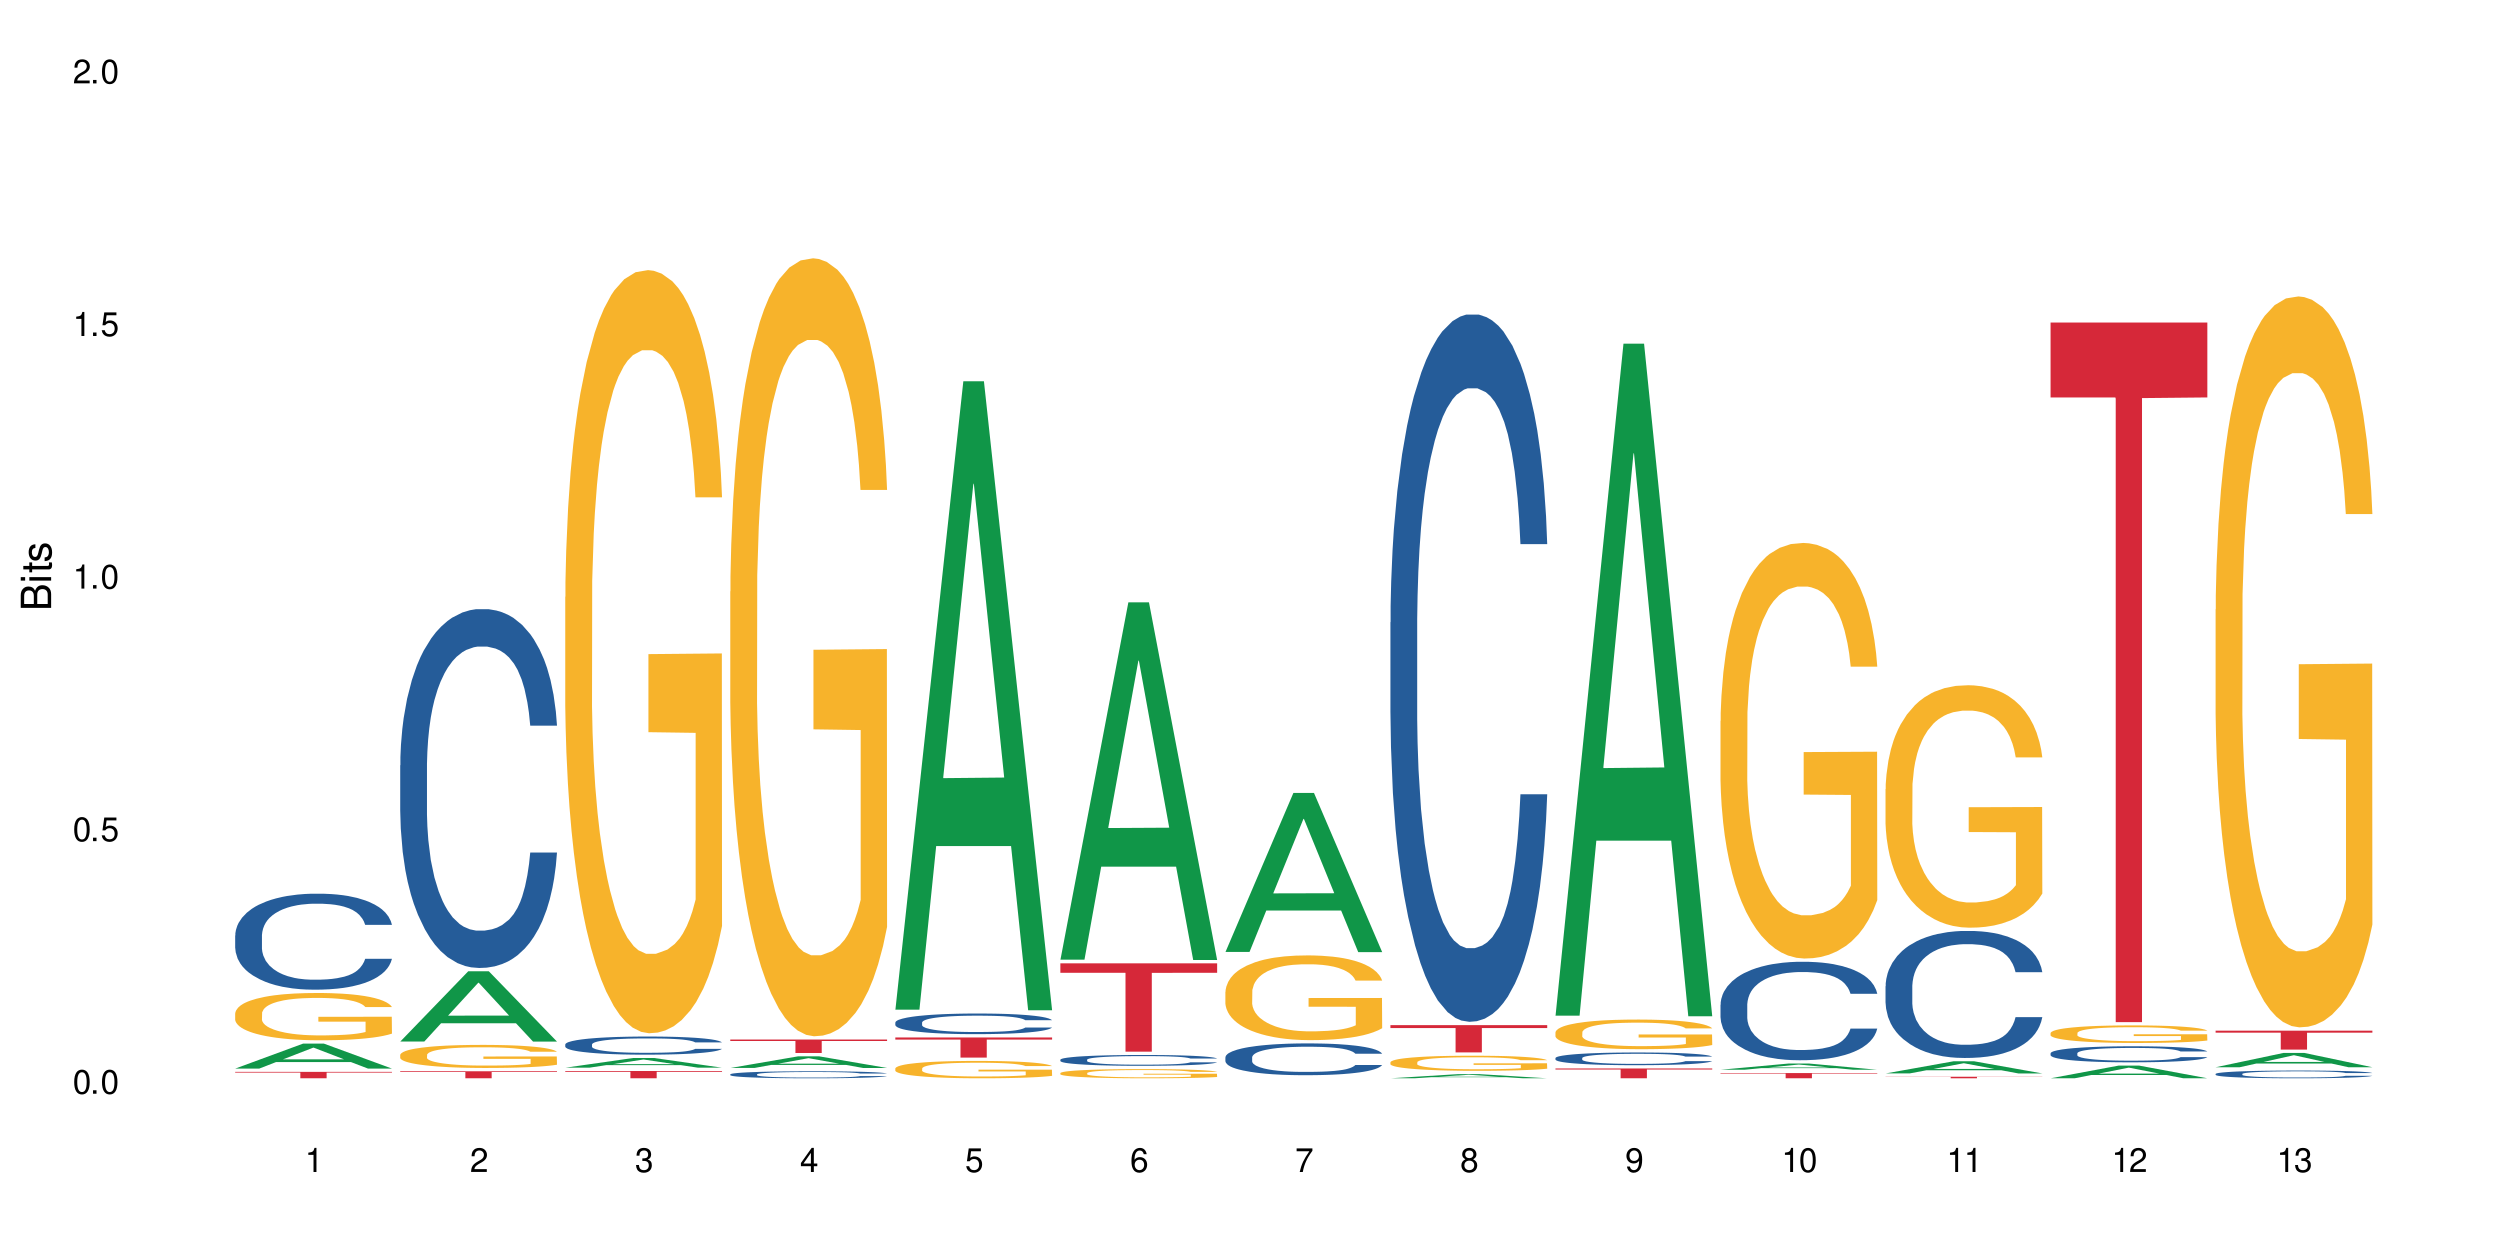 <?xml version="1.0" encoding="UTF-8"?>
<svg xmlns="http://www.w3.org/2000/svg" xmlns:xlink="http://www.w3.org/1999/xlink" width="720" height="360" viewBox="0 0 720 360">
<defs>
<g>
<g id="glyph-0-0">
</g>
<g id="glyph-0-1">
<path d="M 2.641 -6.938 C 2 -6.938 1.422 -6.656 1.078 -6.172 C 0.641 -5.562 0.406 -4.641 0.406 -3.359 C 0.406 -1.016 1.188 0.219 2.641 0.219 C 4.078 0.219 4.859 -1.016 4.859 -3.297 C 4.859 -4.641 4.656 -5.547 4.203 -6.172 C 3.844 -6.656 3.281 -6.938 2.641 -6.938 Z M 2.641 -6.188 C 3.547 -6.188 4 -5.25 4 -3.375 C 4 -1.406 3.562 -0.484 2.625 -0.484 C 1.734 -0.484 1.281 -1.438 1.281 -3.344 C 1.281 -5.25 1.734 -6.188 2.641 -6.188 Z M 2.641 -6.188 "/>
</g>
<g id="glyph-0-2">
<path d="M 1.828 -1 L 0.828 -1 L 0.828 0 L 1.828 0 Z M 1.828 -1 "/>
</g>
<g id="glyph-0-3">
<path d="M 4.562 -6.797 L 1.062 -6.797 L 0.547 -3.094 L 1.328 -3.094 C 1.719 -3.562 2.047 -3.734 2.578 -3.734 C 3.484 -3.734 4.062 -3.109 4.062 -2.094 C 4.062 -1.125 3.484 -0.531 2.578 -0.531 C 1.828 -0.531 1.375 -0.906 1.188 -1.672 L 0.328 -1.672 C 0.453 -1.109 0.547 -0.844 0.75 -0.594 C 1.125 -0.078 1.828 0.219 2.594 0.219 C 3.969 0.219 4.922 -0.781 4.922 -2.219 C 4.922 -3.562 4.031 -4.484 2.719 -4.484 C 2.25 -4.484 1.859 -4.359 1.469 -4.062 L 1.734 -5.969 L 4.562 -5.969 Z M 4.562 -6.797 "/>
</g>
<g id="glyph-0-4">
<path d="M 2.484 -4.938 L 2.484 0 L 3.328 0 L 3.328 -6.938 L 2.766 -6.938 C 2.469 -5.875 2.281 -5.734 0.984 -5.562 L 0.984 -4.938 Z M 2.484 -4.938 "/>
</g>
<g id="glyph-0-5">
<path d="M 4.859 -0.828 L 1.281 -0.828 C 1.359 -1.406 1.672 -1.781 2.5 -2.281 L 3.469 -2.828 C 4.406 -3.344 4.906 -4.062 4.906 -4.906 C 4.906 -5.484 4.672 -6.031 4.266 -6.406 C 3.859 -6.766 3.375 -6.938 2.719 -6.938 C 1.859 -6.938 1.219 -6.625 0.844 -6.031 C 0.609 -5.672 0.5 -5.234 0.484 -4.531 L 1.328 -4.531 C 1.359 -5.016 1.406 -5.281 1.531 -5.516 C 1.75 -5.938 2.188 -6.203 2.703 -6.203 C 3.469 -6.203 4.031 -5.641 4.031 -4.891 C 4.031 -4.344 3.719 -3.859 3.125 -3.516 L 2.234 -3 C 0.812 -2.172 0.406 -1.531 0.328 -0.016 L 4.859 -0.016 Z M 4.859 -0.828 "/>
</g>
<g id="glyph-0-6">
<path d="M 2.125 -3.188 L 2.578 -3.188 C 3.5 -3.188 3.984 -2.766 3.984 -1.922 C 3.984 -1.062 3.469 -0.531 2.594 -0.531 C 1.656 -0.531 1.203 -1 1.156 -2.016 L 0.312 -2.016 C 0.344 -1.453 0.438 -1.094 0.609 -0.781 C 0.953 -0.109 1.625 0.219 2.547 0.219 C 3.953 0.219 4.859 -0.625 4.859 -1.938 C 4.859 -2.828 4.516 -3.297 3.703 -3.594 C 4.344 -3.844 4.656 -4.328 4.656 -5.031 C 4.656 -6.219 3.875 -6.938 2.578 -6.938 C 1.203 -6.938 0.484 -6.172 0.453 -4.703 L 1.297 -4.703 C 1.312 -5.125 1.344 -5.359 1.453 -5.578 C 1.641 -5.969 2.062 -6.203 2.594 -6.203 C 3.344 -6.203 3.797 -5.75 3.797 -5 C 3.797 -4.516 3.609 -4.219 3.25 -4.047 C 3.016 -3.953 2.703 -3.922 2.125 -3.906 Z M 2.125 -3.188 "/>
</g>
<g id="glyph-0-7">
<path d="M 3.141 -1.672 L 3.141 0 L 3.984 0 L 3.984 -1.672 L 4.984 -1.672 L 4.984 -2.438 L 3.984 -2.438 L 3.984 -6.938 L 3.359 -6.938 L 0.266 -2.578 L 0.266 -1.672 Z M 3.141 -2.438 L 1 -2.438 L 3.141 -5.5 Z M 3.141 -2.438 "/>
</g>
<g id="glyph-0-8">
<path d="M 4.781 -5.125 C 4.609 -6.266 3.891 -6.938 2.844 -6.938 C 2.094 -6.938 1.422 -6.578 1.031 -5.953 C 0.594 -5.266 0.406 -4.422 0.406 -3.172 C 0.406 -2 0.578 -1.25 0.984 -0.641 C 1.359 -0.078 1.953 0.219 2.703 0.219 C 3.984 0.219 4.922 -0.75 4.922 -2.094 C 4.922 -3.375 4.062 -4.281 2.844 -4.281 C 2.172 -4.281 1.641 -4.031 1.281 -3.516 C 1.281 -5.234 1.828 -6.188 2.797 -6.188 C 3.391 -6.188 3.797 -5.797 3.938 -5.125 Z M 2.734 -3.531 C 3.547 -3.531 4.062 -2.953 4.062 -2.031 C 4.062 -1.156 3.484 -0.531 2.703 -0.531 C 1.922 -0.531 1.328 -1.188 1.328 -2.078 C 1.328 -2.938 1.906 -3.531 2.734 -3.531 Z M 2.734 -3.531 "/>
</g>
<g id="glyph-0-9">
<path d="M 4.984 -6.797 L 0.438 -6.797 L 0.438 -5.969 L 4.109 -5.969 C 2.5 -3.656 1.828 -2.234 1.328 0 L 2.219 0 C 2.594 -2.172 3.453 -4.047 4.984 -6.094 Z M 4.984 -6.797 "/>
</g>
<g id="glyph-0-10">
<path d="M 3.75 -3.656 C 4.469 -4.094 4.688 -4.438 4.688 -5.078 C 4.688 -6.172 3.844 -6.938 2.641 -6.938 C 1.438 -6.938 0.594 -6.172 0.594 -5.094 C 0.594 -4.438 0.812 -4.094 1.516 -3.656 C 0.734 -3.266 0.359 -2.703 0.359 -1.922 C 0.359 -0.656 1.281 0.219 2.641 0.219 C 3.984 0.219 4.922 -0.656 4.922 -1.922 C 4.922 -2.703 4.531 -3.266 3.75 -3.656 Z M 2.641 -6.188 C 3.359 -6.188 3.812 -5.75 3.812 -5.062 C 3.812 -4.406 3.344 -3.984 2.641 -3.984 C 1.922 -3.984 1.453 -4.406 1.453 -5.078 C 1.453 -5.75 1.922 -6.188 2.641 -6.188 Z M 2.641 -3.266 C 3.484 -3.266 4.062 -2.719 4.062 -1.906 C 4.062 -1.078 3.484 -0.531 2.625 -0.531 C 1.797 -0.531 1.219 -1.094 1.219 -1.906 C 1.219 -2.719 1.781 -3.266 2.641 -3.266 Z M 2.641 -3.266 "/>
</g>
<g id="glyph-0-11">
<path d="M 0.516 -1.578 C 0.672 -0.453 1.406 0.219 2.438 0.219 C 3.188 0.219 3.859 -0.141 4.266 -0.766 C 4.688 -1.453 4.891 -2.297 4.891 -3.547 C 4.891 -4.719 4.703 -5.453 4.312 -6.078 C 3.938 -6.641 3.344 -6.938 2.594 -6.938 C 1.297 -6.938 0.359 -5.969 0.359 -4.625 C 0.359 -3.344 1.234 -2.453 2.453 -2.453 C 3.094 -2.453 3.578 -2.672 4.016 -3.203 C 4 -1.484 3.469 -0.531 2.5 -0.531 C 1.906 -0.531 1.484 -0.906 1.359 -1.578 Z M 2.578 -6.203 C 3.375 -6.203 3.969 -5.531 3.969 -4.641 C 3.969 -3.797 3.391 -3.188 2.547 -3.188 C 1.734 -3.188 1.234 -3.766 1.234 -4.688 C 1.234 -5.562 1.797 -6.203 2.578 -6.203 Z M 2.578 -6.203 "/>
</g>
<g id="glyph-1-0">
</g>
<g id="glyph-1-1">
<path d="M 0 -0.953 L 0 -4.891 C 0 -5.719 -0.234 -6.344 -0.734 -6.797 C -1.188 -7.234 -1.812 -7.469 -2.5 -7.469 C -3.547 -7.469 -4.188 -7 -4.625 -5.875 C -4.984 -6.688 -5.625 -7.094 -6.531 -7.094 C -7.172 -7.094 -7.734 -6.859 -8.141 -6.391 C -8.562 -5.922 -8.75 -5.344 -8.75 -4.5 L -8.75 -0.953 Z M -4.984 -2.062 L -7.766 -2.062 L -7.766 -4.219 C -7.766 -4.844 -7.688 -5.203 -7.453 -5.5 C -7.219 -5.812 -6.859 -5.969 -6.375 -5.969 C -5.891 -5.969 -5.531 -5.812 -5.297 -5.5 C -5.062 -5.203 -4.984 -4.844 -4.984 -4.219 Z M -0.984 -2.062 L -4 -2.062 L -4 -4.781 C -4 -5.766 -3.438 -6.359 -2.484 -6.359 C -1.547 -6.359 -0.984 -5.766 -0.984 -4.781 Z M -0.984 -2.062 "/>
</g>
<g id="glyph-1-2">
<path d="M -6.281 -1.797 L -6.281 -0.797 L 0 -0.797 L 0 -1.797 Z M -8.75 -1.797 L -8.75 -0.797 L -7.484 -0.797 L -7.484 -1.797 Z M -8.75 -1.797 "/>
</g>
<g id="glyph-1-3">
<path d="M -6.281 -3.047 L -6.281 -2.016 L -8.016 -2.016 L -8.016 -1.016 L -6.281 -1.016 L -6.281 -0.172 L -5.469 -0.172 L -5.469 -1.016 L -0.719 -1.016 C -0.078 -1.016 0.281 -1.453 0.281 -2.234 C 0.281 -2.5 0.25 -2.719 0.188 -3.047 L -0.641 -3.047 C -0.609 -2.906 -0.594 -2.766 -0.594 -2.562 C -0.594 -2.141 -0.719 -2.016 -1.156 -2.016 L -5.469 -2.016 L -5.469 -3.047 Z M -6.281 -3.047 "/>
</g>
<g id="glyph-1-4">
<path d="M -4.531 -5.25 C -5.766 -5.25 -6.469 -4.422 -6.469 -2.969 C -6.469 -1.516 -5.719 -0.562 -4.547 -0.562 C -3.562 -0.562 -3.094 -1.062 -2.734 -2.562 L -2.516 -3.484 C -2.344 -4.188 -2.094 -4.469 -1.641 -4.469 C -1.047 -4.469 -0.641 -3.875 -0.641 -3 C -0.641 -2.453 -0.797 -2 -1.062 -1.75 C -1.25 -1.594 -1.422 -1.531 -1.875 -1.469 L -1.875 -0.406 C -0.422 -0.453 0.281 -1.266 0.281 -2.922 C 0.281 -4.5 -0.5 -5.516 -1.719 -5.516 C -2.656 -5.516 -3.172 -4.984 -3.469 -3.734 L -3.703 -2.766 C -3.891 -1.953 -4.156 -1.609 -4.594 -1.609 C -5.188 -1.609 -5.547 -2.125 -5.547 -2.938 C -5.547 -3.75 -5.203 -4.172 -4.531 -4.203 Z M -4.531 -5.25 "/>
</g>
</g>
</defs>
<rect x="-72" y="-36" width="864" height="432" fill="rgb(100%, 100%, 100%)" fill-opacity="1"/>
<path fill-rule="nonzero" fill="rgb(6.275%, 58.824%, 28.235%)" fill-opacity="1" d="M 67.73 307.75 L 67.777 307.742 L 87.316 300.551 L 93.25 300.551 L 112.883 307.754 L 105.984 307.754 L 101.066 305.875 L 79.5 305.875 L 74.676 307.75 L 67.73 307.75 L 81.574 305.098 L 99.086 305.09 L 90.355 301.73 L 90.258 301.723 L 90.164 301.742 L 81.527 305.09 L 81.574 305.098 Z M 67.73 307.75 "/>
<path fill-rule="nonzero" fill="rgb(14.51%, 36.078%, 60%)" fill-opacity="1" d="M 67.73 269.418 L 67.785 269.395 L 67.785 268.789 L 67.953 267.828 L 68.336 266.617 L 68.723 265.781 L 69.715 264.293 L 71.09 262.852 L 72.523 261.738 L 73.566 261.082 L 74.504 260.578 L 76.652 259.645 L 78.027 259.164 L 79.516 258.734 L 81.332 258.305 L 82.652 258.051 L 85.629 257.648 L 87.828 257.469 L 89.535 257.395 L 93.227 257.395 L 95.43 257.496 L 97.027 257.621 L 98.789 257.824 L 100.273 258.051 L 102.863 258.605 L 105.176 259.316 L 106.223 259.719 L 107.875 260.504 L 109.141 261.262 L 110.02 261.918 L 111.012 262.852 L 111.895 263.988 L 112.555 265.277 L 112.883 266.363 L 105.176 266.363 L 104.789 265.352 L 104.348 264.57 L 103.523 263.535 L 102.699 262.801 L 101.543 262.066 L 100.496 261.59 L 99.062 261.109 L 97.797 260.805 L 96.477 260.578 L 95.207 260.426 L 92.785 260.273 L 89.977 260.273 L 88.93 260.324 L 86.785 260.527 L 85.629 260.703 L 83.977 261.059 L 82.82 261.387 L 81.441 261.891 L 80.508 262.32 L 79.352 262.977 L 78.523 263.559 L 77.586 264.391 L 77.035 265.023 L 76.543 265.73 L 76.102 266.566 L 75.77 267.449 L 75.551 268.383 L 75.441 269.293 L 75.441 273.211 L 75.551 274.117 L 75.824 275.18 L 76.543 276.723 L 77.586 278.059 L 78.801 279.121 L 79.957 279.879 L 80.617 280.23 L 81.496 280.637 L 82.875 281.141 L 84.855 281.648 L 86.012 281.848 L 87.773 282.051 L 89.594 282.152 L 92.016 282.152 L 94.164 282.051 L 95.594 281.926 L 97.082 281.723 L 99.117 281.293 L 100.383 280.891 L 101.484 280.41 L 102.312 279.93 L 102.863 279.523 L 103.688 278.742 L 104.348 277.883 L 104.844 277 L 105.176 276.141 L 112.883 276.141 L 112.555 277.148 L 112.059 278.137 L 111.562 278.867 L 110.793 279.754 L 109.91 280.535 L 108.645 281.418 L 107.598 282 L 106.223 282.633 L 104.957 283.113 L 103.578 283.543 L 101.543 284.047 L 100.219 284.301 L 98.789 284.527 L 97.082 284.73 L 94.934 284.906 L 92.621 285.008 L 90.473 285.031 L 88.16 284.98 L 86.453 284.879 L 84.195 284.652 L 81.387 284.199 L 79.352 283.719 L 77.754 283.238 L 76.375 282.734 L 74.836 282.051 L 72.852 280.941 L 71.641 280.082 L 70.816 279.375 L 69.879 278.387 L 69.219 277.504 L 68.445 276.09 L 67.895 274.297 L 67.73 272.906 Z M 67.73 269.418 "/>
<path fill-rule="nonzero" fill="rgb(96.863%, 70.196%, 16.863%)" fill-opacity="1" d="M 67.73 291.816 L 67.785 291.805 L 67.785 291.555 L 68.008 290.996 L 68.559 290.223 L 69.273 289.59 L 70.043 289.09 L 70.539 288.828 L 71.367 288.457 L 72.082 288.184 L 73.898 287.625 L 76.211 287.102 L 77.477 286.875 L 78.91 286.664 L 80.945 286.43 L 81.883 286.34 L 84.746 286.141 L 87.996 286.02 L 91.574 285.98 L 93.227 285.992 L 95.484 286.043 L 98.566 286.18 L 100.328 286.305 L 101.707 286.43 L 103.137 286.59 L 104.898 286.84 L 106.551 287.137 L 107.875 287.438 L 109.195 287.809 L 110.297 288.207 L 111.234 288.645 L 112.059 289.164 L 112.555 289.602 L 112.883 290.035 L 105.23 290.035 L 104.789 289.602 L 104.293 289.266 L 103.469 288.855 L 102.641 288.555 L 101.816 288.32 L 100.273 287.996 L 98.953 287.797 L 97.301 287.625 L 95.703 287.512 L 93.887 287.438 L 92.785 287.41 L 89.867 287.41 L 87.223 287.5 L 85.684 287.598 L 84.582 287.699 L 83.039 287.883 L 82.102 288.035 L 81.551 288.133 L 79.902 288.52 L 78.801 288.867 L 78.195 289.105 L 77.422 289.477 L 76.871 289.812 L 76.266 290.309 L 75.938 290.684 L 75.496 291.531 L 75.441 293.77 L 75.605 294.242 L 75.938 294.75 L 76.375 295.199 L 77.035 295.672 L 77.699 296.035 L 78.855 296.52 L 79.844 296.844 L 80.617 297.055 L 82.102 297.391 L 82.707 297.5 L 84.141 297.727 L 85.629 297.898 L 87.445 298.051 L 88.82 298.125 L 91.023 298.188 L 93.832 298.188 L 97.137 298.109 L 99.227 298.012 L 100.66 297.91 L 101.598 297.824 L 102.754 297.688 L 103.578 297.562 L 104.348 297.426 L 105.285 297.215 L 105.285 294.242 L 91.684 294.23 L 91.684 292.836 L 112.828 292.824 L 112.883 297.688 L 111.727 298.023 L 110.297 298.348 L 108.918 298.598 L 107.488 298.809 L 105.449 299.043 L 103.797 299.195 L 101.266 299.367 L 98.953 299.48 L 96.531 299.555 L 94.383 299.59 L 91.852 299.605 L 89.594 299.578 L 87.168 299.504 L 85.242 299.406 L 83.48 299.281 L 81.719 299.117 L 79.516 298.859 L 78.082 298.645 L 76.598 298.387 L 75.109 298.074 L 73.789 297.738 L 72.906 297.477 L 72.027 297.18 L 71.09 296.805 L 70.207 296.383 L 69.547 295.996 L 68.941 295.562 L 68.5 295.148 L 68.062 294.59 L 67.84 294.141 L 67.73 293.758 Z M 67.73 291.816 "/>
<path fill-rule="nonzero" fill="rgb(83.922%, 15.686%, 22.353%)" fill-opacity="1" d="M 67.73 308.703 L 112.883 308.703 L 112.883 308.902 L 94.066 308.902 L 94.066 310.547 L 86.496 310.547 L 86.496 308.906 L 86.387 308.902 L 67.73 308.902 Z M 67.73 308.703 "/>
<path fill-rule="nonzero" fill="rgb(6.275%, 58.824%, 28.235%)" fill-opacity="1" d="M 115.262 299.961 L 115.309 299.941 L 134.848 279.73 L 140.781 279.73 L 160.414 299.98 L 153.516 299.98 L 148.598 294.695 L 127.031 294.695 L 122.207 299.961 L 115.262 299.961 L 129.105 292.508 L 146.617 292.488 L 137.887 283.039 L 137.789 283.02 L 137.691 283.078 L 129.059 292.488 L 129.105 292.508 Z M 115.262 299.961 "/>
<path fill-rule="nonzero" fill="rgb(14.51%, 36.078%, 60%)" fill-opacity="1" d="M 115.262 220.414 L 115.316 220.32 L 115.316 218.051 L 115.48 214.461 L 115.867 209.93 L 116.254 206.812 L 117.242 201.238 L 118.621 195.855 L 120.051 191.699 L 121.098 189.246 L 122.035 187.355 L 124.184 183.859 L 125.559 182.066 L 127.047 180.461 L 128.863 178.855 L 130.184 177.91 L 133.156 176.398 L 135.359 175.738 L 137.066 175.453 L 140.758 175.453 L 142.961 175.832 L 144.555 176.305 L 146.316 177.062 L 147.805 177.91 L 150.395 179.988 L 152.707 182.633 L 153.75 184.145 L 155.402 187.07 L 156.672 189.906 L 157.551 192.363 L 158.543 195.855 L 159.422 200.105 L 160.086 204.922 L 160.414 208.984 L 152.707 208.984 L 152.32 205.207 L 151.879 202.277 L 151.055 198.406 L 150.227 195.668 L 149.07 192.93 L 148.023 191.133 L 146.594 189.34 L 145.328 188.207 L 144.004 187.355 L 142.738 186.789 L 140.316 186.223 L 137.508 186.223 L 136.461 186.41 L 134.312 187.168 L 133.156 187.828 L 131.504 189.148 L 130.348 190.379 L 128.973 192.266 L 128.035 193.871 L 126.879 196.328 L 126.055 198.5 L 125.117 201.617 L 124.566 203.98 L 124.07 206.625 L 123.633 209.738 L 123.301 213.047 L 123.082 216.539 L 122.969 219.941 L 122.969 234.582 L 123.082 237.98 L 123.355 241.949 L 124.07 247.707 L 125.117 252.715 L 126.328 256.68 L 127.484 259.516 L 128.145 260.836 L 129.027 262.348 L 130.402 264.238 L 132.387 266.125 L 133.543 266.883 L 135.305 267.637 L 137.121 268.016 L 139.547 268.016 L 141.691 267.637 L 143.125 267.164 L 144.609 266.41 L 146.648 264.805 L 147.914 263.293 L 149.016 261.5 L 149.844 259.703 L 150.395 258.191 L 151.219 255.266 L 151.879 252.055 L 152.375 248.746 L 152.707 245.535 L 160.414 245.535 L 160.086 249.312 L 159.59 252.996 L 159.094 255.738 L 158.324 259.043 L 157.441 261.969 L 156.176 265.277 L 155.129 267.449 L 153.75 269.809 L 152.484 271.605 L 151.109 273.211 L 149.07 275.098 L 147.75 276.043 L 146.316 276.895 L 144.609 277.648 L 142.465 278.309 L 140.152 278.688 L 138.004 278.781 L 135.691 278.594 L 133.984 278.215 L 131.727 277.367 L 128.918 275.664 L 126.879 273.871 L 125.281 272.078 L 123.906 270.188 L 122.363 267.637 L 120.383 263.48 L 119.172 260.27 L 118.344 257.625 L 117.41 253.941 L 116.746 250.637 L 115.977 245.348 L 115.426 238.641 L 115.262 233.445 Z M 115.262 220.414 "/>
<path fill-rule="nonzero" fill="rgb(96.863%, 70.196%, 16.863%)" fill-opacity="1" d="M 115.262 303.773 L 115.316 303.77 L 115.316 303.648 L 115.535 303.375 L 116.086 303 L 116.805 302.688 L 117.574 302.445 L 118.07 302.316 L 118.895 302.137 L 119.609 302.004 L 121.43 301.73 L 123.742 301.473 L 125.008 301.363 L 126.438 301.262 L 128.477 301.145 L 129.414 301.105 L 132.277 301.008 L 135.523 300.945 L 139.105 300.926 L 140.758 300.934 L 143.016 300.957 L 146.098 301.023 L 147.859 301.086 L 149.238 301.145 L 150.668 301.227 L 152.43 301.348 L 154.082 301.492 L 155.402 301.637 L 156.727 301.82 L 157.828 302.016 L 158.762 302.227 L 159.59 302.48 L 160.086 302.695 L 160.414 302.906 L 152.762 302.906 L 152.32 302.695 L 151.824 302.531 L 151 302.332 L 150.172 302.184 L 149.348 302.07 L 147.805 301.91 L 146.484 301.812 L 144.832 301.73 L 143.234 301.676 L 141.418 301.637 L 140.316 301.625 L 137.398 301.625 L 134.754 301.668 L 133.211 301.719 L 132.109 301.766 L 130.57 301.855 L 129.633 301.93 L 129.082 301.977 L 127.43 302.168 L 126.328 302.336 L 125.723 302.453 L 124.953 302.633 L 124.402 302.797 L 123.797 303.039 L 123.465 303.223 L 123.023 303.637 L 122.969 304.73 L 123.137 304.961 L 123.465 305.207 L 123.906 305.426 L 124.566 305.656 L 125.227 305.832 L 126.383 306.07 L 127.375 306.23 L 128.145 306.332 L 129.633 306.496 L 130.238 306.551 L 131.672 306.66 L 133.156 306.746 L 134.973 306.816 L 136.352 306.855 L 138.555 306.883 L 141.363 306.883 L 144.668 306.848 L 146.758 306.801 L 148.191 306.75 L 149.125 306.707 L 150.281 306.641 L 151.109 306.582 L 151.879 306.516 L 152.816 306.41 L 152.816 304.961 L 139.215 304.953 L 139.215 304.273 L 160.359 304.266 L 160.414 306.641 L 159.258 306.805 L 157.828 306.965 L 156.449 307.086 L 155.02 307.188 L 152.98 307.305 L 151.328 307.375 L 148.797 307.461 L 146.484 307.516 L 144.059 307.551 L 141.914 307.57 L 139.379 307.578 L 137.121 307.562 L 134.699 307.527 L 132.773 307.48 L 131.012 307.418 L 129.246 307.34 L 127.047 307.211 L 125.613 307.109 L 124.125 306.98 L 122.641 306.828 L 121.316 306.664 L 120.438 306.539 L 119.555 306.391 L 118.621 306.211 L 117.738 306.004 L 117.078 305.816 L 116.473 305.602 L 116.031 305.402 L 115.59 305.129 L 115.371 304.91 L 115.262 304.723 Z M 115.262 303.773 "/>
<path fill-rule="nonzero" fill="rgb(83.922%, 15.686%, 22.353%)" fill-opacity="1" d="M 115.262 308.523 L 160.414 308.523 L 160.414 308.742 L 141.598 308.742 L 141.598 310.547 L 134.023 310.547 L 134.023 308.746 L 133.914 308.742 L 115.262 308.742 Z M 115.262 308.523 "/>
<path fill-rule="nonzero" fill="rgb(6.275%, 58.824%, 28.235%)" fill-opacity="1" d="M 162.793 307.496 L 162.84 307.492 L 182.379 304.695 L 188.312 304.695 L 207.945 307.496 L 201.047 307.496 L 196.125 306.766 L 174.562 306.766 L 169.738 307.496 L 162.793 307.496 L 176.637 306.465 L 194.148 306.461 L 185.418 305.152 L 185.32 305.148 L 185.223 305.156 L 176.59 306.461 L 176.637 306.465 Z M 162.793 307.496 "/>
<path fill-rule="nonzero" fill="rgb(14.51%, 36.078%, 60%)" fill-opacity="1" d="M 162.793 300.797 L 162.848 300.793 L 162.848 300.676 L 163.012 300.496 L 163.398 300.266 L 163.781 300.109 L 164.773 299.828 L 166.148 299.555 L 167.582 299.348 L 168.629 299.223 L 169.562 299.125 L 171.711 298.949 L 173.09 298.859 L 174.574 298.777 L 176.391 298.695 L 177.715 298.648 L 180.688 298.574 L 182.891 298.539 L 184.598 298.523 L 188.285 298.523 L 190.488 298.543 L 192.086 298.566 L 193.848 298.605 L 195.336 298.648 L 197.922 298.754 L 200.234 298.887 L 201.281 298.965 L 202.934 299.113 L 204.199 299.254 L 205.082 299.379 L 206.074 299.555 L 206.953 299.77 L 207.613 300.016 L 207.945 300.219 L 200.234 300.219 L 199.852 300.027 L 199.41 299.879 L 198.582 299.684 L 197.758 299.547 L 196.602 299.406 L 195.555 299.316 L 194.125 299.227 L 192.855 299.168 L 191.535 299.125 L 190.27 299.098 L 187.848 299.07 L 185.039 299.07 L 183.992 299.078 L 181.844 299.117 L 180.688 299.148 L 179.035 299.219 L 177.879 299.277 L 176.504 299.375 L 175.566 299.457 L 174.41 299.578 L 173.586 299.691 L 172.648 299.848 L 172.098 299.965 L 171.602 300.102 L 171.16 300.258 L 170.832 300.426 L 170.609 300.602 L 170.5 300.773 L 170.5 301.512 L 170.609 301.684 L 170.887 301.887 L 171.602 302.176 L 172.648 302.43 L 173.859 302.629 L 175.016 302.773 L 175.676 302.84 L 176.559 302.914 L 177.934 303.012 L 179.918 303.105 L 181.074 303.145 L 182.836 303.184 L 184.652 303.203 L 187.074 303.203 L 189.223 303.184 L 190.656 303.16 L 192.141 303.121 L 194.18 303.039 L 195.445 302.965 L 196.547 302.871 L 197.371 302.781 L 197.922 302.707 L 198.75 302.559 L 199.41 302.395 L 199.906 302.227 L 200.234 302.066 L 207.945 302.066 L 207.613 302.258 L 207.117 302.441 L 206.625 302.582 L 205.852 302.75 L 204.973 302.898 L 203.703 303.062 L 202.66 303.172 L 201.281 303.293 L 200.016 303.383 L 198.641 303.465 L 196.602 303.559 L 195.281 303.609 L 193.848 303.652 L 192.141 303.688 L 189.992 303.723 L 187.68 303.742 L 185.535 303.746 L 183.219 303.738 L 181.512 303.719 L 179.254 303.676 L 176.449 303.59 L 174.41 303.496 L 172.812 303.406 L 171.438 303.312 L 169.895 303.184 L 167.914 302.973 L 166.699 302.812 L 165.875 302.676 L 164.938 302.492 L 164.277 302.324 L 163.508 302.059 L 162.957 301.719 L 162.793 301.457 Z M 162.793 300.797 "/>
<path fill-rule="nonzero" fill="rgb(96.863%, 70.196%, 16.863%)" fill-opacity="1" d="M 162.793 171.93 L 162.848 171.727 L 162.848 167.711 L 163.066 158.68 L 163.617 146.234 L 164.332 136 L 165.105 127.973 L 165.602 123.758 L 166.426 117.734 L 167.141 113.32 L 168.957 104.285 L 171.27 95.855 L 172.539 92.242 L 173.969 88.832 L 176.008 85.016 L 176.941 83.613 L 179.805 80.402 L 183.055 78.395 L 186.633 77.793 L 188.285 77.992 L 190.543 78.797 L 193.629 81.004 L 195.391 83.012 L 196.766 85.016 L 198.199 87.625 L 199.961 91.641 L 201.613 96.457 L 202.934 101.277 L 204.254 107.297 L 205.355 113.719 L 206.293 120.746 L 207.117 129.176 L 207.613 136.199 L 207.945 143.227 L 200.289 143.227 L 199.852 136.199 L 199.355 130.781 L 198.527 124.156 L 197.703 119.34 L 196.875 115.527 L 195.336 110.309 L 194.012 107.098 L 192.363 104.285 L 190.766 102.48 L 188.949 101.277 L 187.848 100.875 L 184.926 100.875 L 182.285 102.277 L 180.742 103.887 L 179.641 105.492 L 178.098 108.5 L 177.164 110.91 L 176.613 112.516 L 174.961 118.738 L 173.859 124.359 L 173.254 128.172 L 172.484 134.191 L 171.934 139.613 L 171.328 147.641 L 170.996 153.664 L 170.555 167.312 L 170.5 203.441 L 170.664 211.066 L 170.996 219.297 L 171.438 226.523 L 172.098 234.148 L 172.758 239.973 L 173.914 247.797 L 174.906 253.016 L 175.676 256.43 L 177.164 261.848 L 177.77 263.656 L 179.199 267.27 L 180.688 270.078 L 182.504 272.488 L 183.883 273.691 L 186.082 274.695 L 188.891 274.695 L 192.195 273.492 L 194.289 271.887 L 195.719 270.277 L 196.656 268.875 L 197.812 266.668 L 198.641 264.66 L 199.41 262.449 L 200.348 259.039 L 200.348 211.066 L 186.746 210.867 L 186.746 188.387 L 207.891 188.188 L 207.945 266.668 L 206.789 272.086 L 205.355 277.305 L 203.98 281.32 L 202.547 284.73 L 200.512 288.543 L 198.859 290.953 L 196.324 293.762 L 194.012 295.57 L 191.59 296.773 L 189.441 297.375 L 186.91 297.578 L 184.652 297.176 L 182.23 295.973 L 180.301 294.363 L 178.539 292.359 L 176.777 289.75 L 174.574 285.535 L 173.145 282.121 L 171.656 277.906 L 170.172 272.887 L 168.848 267.469 L 167.969 263.254 L 167.086 258.438 L 166.148 252.414 L 165.27 245.59 L 164.609 239.367 L 164.004 232.344 L 163.562 225.719 L 163.121 216.688 L 162.902 209.461 L 162.793 203.238 Z M 162.793 171.93 "/>
<path fill-rule="nonzero" fill="rgb(83.922%, 15.686%, 22.353%)" fill-opacity="1" d="M 162.793 308.445 L 207.945 308.445 L 207.945 308.672 L 189.125 308.672 L 189.125 310.547 L 181.555 310.547 L 181.555 308.676 L 181.445 308.672 L 162.793 308.672 Z M 162.793 308.445 "/>
<path fill-rule="nonzero" fill="rgb(6.275%, 58.824%, 28.235%)" fill-opacity="1" d="M 210.32 307.574 L 210.371 307.574 L 229.906 304.215 L 235.84 304.215 L 255.477 307.578 L 248.578 307.578 L 243.656 306.699 L 222.094 306.699 L 217.27 307.574 L 210.32 307.574 L 224.168 306.336 L 241.68 306.336 L 232.945 304.766 L 232.852 304.762 L 232.754 304.77 L 224.117 306.336 L 224.168 306.336 Z M 210.32 307.574 "/>
<path fill-rule="nonzero" fill="rgb(14.51%, 36.078%, 60%)" fill-opacity="1" d="M 210.32 309.406 L 210.375 309.406 L 210.375 309.359 L 210.543 309.289 L 210.926 309.203 L 211.312 309.141 L 212.305 309.031 L 213.68 308.926 L 215.113 308.844 L 216.16 308.797 L 217.094 308.762 L 219.242 308.691 L 220.617 308.656 L 222.105 308.625 L 223.922 308.594 L 225.246 308.574 L 228.219 308.547 L 230.422 308.531 L 232.129 308.527 L 235.816 308.527 L 238.02 308.535 L 239.617 308.543 L 241.379 308.559 L 242.863 308.574 L 245.453 308.617 L 247.766 308.668 L 248.812 308.699 L 250.465 308.754 L 251.73 308.809 L 252.613 308.859 L 253.602 308.926 L 254.484 309.008 L 255.145 309.105 L 255.477 309.184 L 247.766 309.184 L 247.379 309.109 L 246.941 309.051 L 246.113 308.977 L 245.289 308.922 L 244.133 308.867 L 243.086 308.832 L 241.652 308.801 L 240.387 308.777 L 239.066 308.762 L 237.801 308.75 L 235.375 308.738 L 232.566 308.738 L 231.523 308.742 L 229.375 308.758 L 228.219 308.77 L 226.566 308.797 L 225.41 308.82 L 224.031 308.855 L 223.098 308.887 L 221.941 308.934 L 221.113 308.977 L 220.18 309.039 L 219.629 309.086 L 219.133 309.137 L 218.691 309.199 L 218.359 309.262 L 218.141 309.332 L 218.031 309.398 L 218.031 309.684 L 218.141 309.75 L 218.418 309.828 L 219.133 309.941 L 220.18 310.039 L 221.391 310.117 L 222.547 310.172 L 223.207 310.195 L 224.086 310.227 L 225.465 310.262 L 227.445 310.301 L 228.602 310.316 L 230.367 310.328 L 232.184 310.336 L 234.605 310.336 L 236.754 310.328 L 238.184 310.32 L 239.672 310.305 L 241.707 310.273 L 242.977 310.246 L 244.078 310.211 L 244.902 310.176 L 245.453 310.145 L 246.277 310.09 L 246.941 310.023 L 247.438 309.961 L 247.766 309.898 L 255.477 309.898 L 255.145 309.973 L 254.648 310.043 L 254.152 310.098 L 253.383 310.16 L 252.5 310.219 L 251.234 310.285 L 250.188 310.328 L 248.812 310.371 L 247.547 310.406 L 246.168 310.438 L 244.133 310.477 L 242.809 310.496 L 241.379 310.512 L 239.672 310.527 L 237.523 310.539 L 235.211 310.547 L 233.062 310.547 L 230.75 310.543 L 229.043 310.535 L 226.785 310.52 L 223.977 310.488 L 221.941 310.453 L 220.344 310.418 L 218.965 310.379 L 217.426 310.328 L 215.441 310.25 L 214.23 310.188 L 213.406 310.133 L 212.469 310.062 L 211.809 309.996 L 211.039 309.895 L 210.488 309.762 L 210.32 309.66 Z M 210.32 309.406 "/>
<path fill-rule="nonzero" fill="rgb(96.863%, 70.196%, 16.863%)" fill-opacity="1" d="M 210.32 170.355 L 210.375 170.148 L 210.375 166.059 L 210.598 156.848 L 211.148 144.16 L 211.863 133.727 L 212.633 125.543 L 213.129 121.246 L 213.957 115.105 L 214.672 110.605 L 216.488 101.395 L 218.801 92.801 L 220.066 89.117 L 221.5 85.641 L 223.539 81.75 L 224.473 80.32 L 227.336 77.047 L 230.586 75 L 234.164 74.387 L 235.816 74.59 L 238.074 75.41 L 241.156 77.66 L 242.922 79.707 L 244.297 81.75 L 245.73 84.41 L 247.492 88.504 L 249.145 93.414 L 250.465 98.328 L 251.785 104.465 L 252.887 111.012 L 253.824 118.176 L 254.648 126.77 L 255.145 133.93 L 255.477 141.094 L 247.82 141.094 L 247.379 133.93 L 246.887 128.406 L 246.059 121.652 L 245.234 116.742 L 244.406 112.855 L 242.863 107.535 L 241.543 104.262 L 239.891 101.395 L 238.293 99.555 L 236.477 98.328 L 235.375 97.918 L 232.457 97.918 L 229.816 99.348 L 228.273 100.988 L 227.172 102.625 L 225.629 105.691 L 224.695 108.148 L 224.145 109.785 L 222.492 116.129 L 221.391 121.859 L 220.785 125.746 L 220.012 131.883 L 219.461 137.41 L 218.855 145.594 L 218.527 151.734 L 218.086 165.648 L 218.031 202.48 L 218.195 210.254 L 218.527 218.645 L 218.965 226.012 L 219.629 233.785 L 220.289 239.723 L 221.445 247.703 L 222.438 253.023 L 223.207 256.5 L 224.695 262.023 L 225.301 263.867 L 226.73 267.551 L 228.219 270.414 L 230.035 272.871 L 231.41 274.098 L 233.613 275.121 L 236.422 275.121 L 239.727 273.895 L 241.82 272.258 L 243.25 270.621 L 244.188 269.188 L 245.344 266.938 L 246.168 264.891 L 246.941 262.641 L 247.875 259.16 L 247.875 210.254 L 234.273 210.051 L 234.273 187.133 L 255.422 186.93 L 255.477 266.938 L 254.32 272.461 L 252.887 277.781 L 251.512 281.875 L 250.078 285.352 L 248.043 289.238 L 246.391 291.695 L 243.855 294.559 L 241.543 296.402 L 239.121 297.629 L 236.973 298.242 L 234.441 298.449 L 232.184 298.039 L 229.758 296.812 L 227.832 295.176 L 226.07 293.129 L 224.309 290.469 L 222.105 286.172 L 220.672 282.691 L 219.188 278.395 L 217.699 273.277 L 216.379 267.754 L 215.496 263.457 L 214.617 258.547 L 213.68 252.406 L 212.801 245.449 L 212.137 239.105 L 211.531 231.945 L 211.094 225.191 L 210.652 215.984 L 210.43 208.617 L 210.32 202.273 Z M 210.32 170.355 "/>
<path fill-rule="nonzero" fill="rgb(83.922%, 15.686%, 22.353%)" fill-opacity="1" d="M 210.32 299.395 L 255.477 299.395 L 255.477 299.812 L 236.656 299.812 L 236.656 303.266 L 229.086 303.266 L 229.086 299.816 L 228.977 299.812 L 210.32 299.812 Z M 210.32 299.395 "/>
<path fill-rule="nonzero" fill="rgb(6.275%, 58.824%, 28.235%)" fill-opacity="1" d="M 257.852 290.781 L 257.898 290.609 L 277.438 109.805 L 283.371 109.805 L 303.004 290.949 L 296.105 290.949 L 291.188 243.664 L 269.621 243.664 L 264.797 290.781 L 257.852 290.781 L 271.695 224.105 L 289.207 223.934 L 280.477 139.398 L 280.379 139.23 L 280.285 139.738 L 271.648 223.934 L 271.695 224.105 Z M 257.852 290.781 "/>
<path fill-rule="nonzero" fill="rgb(14.51%, 36.078%, 60%)" fill-opacity="1" d="M 257.852 294.484 L 257.906 294.477 L 257.906 294.348 L 258.07 294.141 L 258.457 293.879 L 258.844 293.699 L 259.832 293.383 L 261.211 293.07 L 262.641 292.832 L 263.688 292.691 L 264.625 292.582 L 266.773 292.383 L 268.148 292.277 L 269.637 292.188 L 271.453 292.094 L 272.773 292.039 L 275.746 291.953 L 277.949 291.914 L 279.656 291.898 L 283.348 291.898 L 285.551 291.922 L 287.145 291.949 L 288.91 291.992 L 290.395 292.039 L 292.984 292.16 L 295.297 292.312 L 296.344 292.398 L 297.996 292.566 L 299.262 292.73 L 300.141 292.871 L 301.133 293.07 L 302.016 293.316 L 302.676 293.594 L 303.004 293.824 L 295.297 293.824 L 294.91 293.609 L 294.469 293.441 L 293.645 293.219 L 292.816 293.062 L 291.66 292.902 L 290.617 292.801 L 289.184 292.695 L 287.918 292.633 L 286.598 292.582 L 285.328 292.551 L 282.906 292.52 L 280.098 292.52 L 279.051 292.527 L 276.902 292.57 L 275.746 292.609 L 274.098 292.688 L 272.941 292.758 L 271.562 292.867 L 270.625 292.957 L 269.469 293.098 L 268.645 293.223 L 267.707 293.402 L 267.156 293.539 L 266.66 293.691 L 266.223 293.871 L 265.891 294.059 L 265.672 294.262 L 265.562 294.457 L 265.562 295.297 L 265.672 295.492 L 265.945 295.719 L 266.66 296.051 L 267.707 296.34 L 268.918 296.566 L 270.074 296.73 L 270.738 296.805 L 271.617 296.891 L 272.996 297 L 274.977 297.109 L 276.133 297.152 L 277.895 297.195 L 279.711 297.219 L 282.137 297.219 L 284.281 297.195 L 285.715 297.168 L 287.203 297.125 L 289.238 297.035 L 290.504 296.945 L 291.605 296.844 L 292.434 296.742 L 292.984 296.652 L 293.809 296.484 L 294.469 296.301 L 294.965 296.109 L 295.297 295.926 L 303.004 295.926 L 302.676 296.145 L 302.18 296.355 L 301.684 296.512 L 300.914 296.703 L 300.031 296.871 L 298.766 297.059 L 297.719 297.184 L 296.344 297.32 L 295.074 297.426 L 293.699 297.516 L 291.66 297.625 L 290.34 297.68 L 288.91 297.727 L 287.203 297.77 L 285.055 297.809 L 282.742 297.832 L 280.594 297.836 L 278.281 297.824 L 276.574 297.805 L 274.316 297.754 L 271.508 297.656 L 269.469 297.555 L 267.875 297.453 L 266.496 297.344 L 264.953 297.195 L 262.973 296.957 L 261.762 296.773 L 260.934 296.621 L 260 296.41 L 259.34 296.219 L 258.566 295.914 L 258.016 295.531 L 257.852 295.23 Z M 257.852 294.484 "/>
<path fill-rule="nonzero" fill="rgb(96.863%, 70.196%, 16.863%)" fill-opacity="1" d="M 257.852 307.688 L 257.906 307.684 L 257.906 307.594 L 258.125 307.387 L 258.676 307.102 L 259.395 306.871 L 260.164 306.688 L 260.66 306.59 L 261.484 306.453 L 262.203 306.355 L 264.02 306.148 L 266.332 305.957 L 267.598 305.875 L 269.031 305.797 L 271.066 305.711 L 272.004 305.68 L 274.867 305.605 L 278.117 305.559 L 281.695 305.547 L 283.348 305.551 L 285.605 305.566 L 288.688 305.617 L 290.449 305.664 L 291.828 305.711 L 293.258 305.77 L 295.02 305.859 L 296.672 305.969 L 297.996 306.078 L 299.316 306.219 L 300.418 306.363 L 301.352 306.523 L 302.18 306.715 L 302.676 306.875 L 303.004 307.035 L 295.352 307.035 L 294.91 306.875 L 294.414 306.75 L 293.59 306.602 L 292.762 306.492 L 291.938 306.402 L 290.395 306.285 L 289.074 306.211 L 287.422 306.148 L 285.824 306.105 L 284.008 306.078 L 282.906 306.07 L 279.988 306.07 L 277.344 306.102 L 275.805 306.141 L 274.703 306.176 L 273.16 306.246 L 272.223 306.301 L 271.672 306.336 L 270.02 306.477 L 268.918 306.605 L 268.312 306.691 L 267.543 306.828 L 266.992 306.953 L 266.387 307.137 L 266.055 307.273 L 265.617 307.582 L 265.562 308.406 L 265.727 308.578 L 266.055 308.766 L 266.496 308.93 L 267.156 309.105 L 267.82 309.238 L 268.977 309.414 L 269.965 309.535 L 270.738 309.613 L 272.223 309.734 L 272.828 309.777 L 274.262 309.859 L 275.746 309.922 L 277.566 309.977 L 278.941 310.004 L 281.145 310.027 L 283.953 310.027 L 287.258 310 L 289.348 309.965 L 290.781 309.926 L 291.719 309.895 L 292.875 309.844 L 293.699 309.797 L 294.469 309.75 L 295.406 309.672 L 295.406 308.578 L 281.805 308.574 L 281.805 308.062 L 302.949 308.059 L 303.004 309.844 L 301.848 309.969 L 300.418 310.086 L 299.039 310.18 L 297.609 310.254 L 295.57 310.344 L 293.918 310.398 L 291.387 310.461 L 289.074 310.504 L 286.652 310.531 L 284.504 310.543 L 281.969 310.547 L 279.711 310.539 L 277.289 310.512 L 275.363 310.477 L 273.602 310.43 L 271.84 310.371 L 269.637 310.273 L 268.203 310.195 L 266.719 310.102 L 265.23 309.984 L 263.91 309.863 L 263.027 309.766 L 262.148 309.656 L 261.211 309.52 L 260.328 309.363 L 259.668 309.223 L 259.062 309.062 L 258.621 308.914 L 258.184 308.707 L 257.961 308.543 L 257.852 308.402 Z M 257.852 307.688 "/>
<path fill-rule="nonzero" fill="rgb(83.922%, 15.686%, 22.353%)" fill-opacity="1" d="M 257.852 298.785 L 303.004 298.785 L 303.004 299.406 L 284.188 299.414 L 284.188 304.598 L 276.617 304.598 L 276.617 299.418 L 276.504 299.406 L 257.852 299.406 Z M 257.852 298.785 "/>
<path fill-rule="nonzero" fill="rgb(6.275%, 58.824%, 28.235%)" fill-opacity="1" d="M 305.383 276.387 L 305.43 276.293 L 324.969 173.473 L 330.902 173.473 L 350.535 276.484 L 343.637 276.484 L 338.715 249.594 L 317.152 249.594 L 312.328 276.387 L 305.383 276.387 L 319.227 238.473 L 336.738 238.375 L 328.008 190.301 L 327.91 190.203 L 327.812 190.496 L 319.18 238.375 L 319.227 238.473 Z M 305.383 276.387 "/>
<path fill-rule="nonzero" fill="rgb(14.51%, 36.078%, 60%)" fill-opacity="1" d="M 305.383 305.191 L 305.438 305.191 L 305.438 305.121 L 305.602 305.012 L 305.988 304.875 L 306.371 304.781 L 307.363 304.613 L 308.742 304.453 L 310.172 304.324 L 311.219 304.25 L 312.156 304.195 L 314.301 304.09 L 315.68 304.035 L 317.164 303.988 L 318.984 303.938 L 320.305 303.91 L 323.277 303.863 L 325.48 303.844 L 327.188 303.836 L 330.879 303.836 L 333.078 303.848 L 334.676 303.859 L 336.438 303.883 L 337.926 303.91 L 340.512 303.973 L 342.828 304.051 L 343.871 304.098 L 345.523 304.188 L 346.789 304.273 L 347.672 304.348 L 348.664 304.453 L 349.543 304.578 L 350.203 304.727 L 350.535 304.848 L 342.828 304.848 L 342.441 304.734 L 342 304.645 L 341.176 304.527 L 340.348 304.445 L 339.191 304.363 L 338.145 304.309 L 336.715 304.254 L 335.449 304.219 L 334.125 304.195 L 332.859 304.176 L 330.438 304.16 L 327.629 304.16 L 326.582 304.168 L 324.434 304.188 L 323.277 304.207 L 321.625 304.25 L 320.469 304.285 L 319.094 304.344 L 318.156 304.391 L 317 304.465 L 316.176 304.531 L 315.238 304.625 L 314.688 304.695 L 314.191 304.777 L 313.75 304.871 L 313.422 304.969 L 313.199 305.074 L 313.09 305.18 L 313.09 305.621 L 313.199 305.723 L 313.477 305.844 L 314.191 306.016 L 315.238 306.168 L 316.449 306.285 L 317.605 306.371 L 318.266 306.414 L 319.148 306.457 L 320.523 306.516 L 322.508 306.57 L 323.664 306.594 L 325.426 306.617 L 327.242 306.629 L 329.664 306.629 L 331.812 306.617 L 333.246 306.602 L 334.73 306.582 L 336.77 306.531 L 338.035 306.488 L 339.137 306.434 L 339.961 306.379 L 340.512 306.332 L 341.34 306.246 L 342 306.148 L 342.496 306.047 L 342.828 305.949 L 350.535 305.949 L 350.203 306.066 L 349.711 306.176 L 349.215 306.258 L 348.441 306.359 L 347.562 306.445 L 346.297 306.547 L 345.25 306.613 L 343.871 306.684 L 342.605 306.738 L 341.23 306.785 L 339.191 306.844 L 337.871 306.871 L 336.438 306.898 L 334.73 306.918 L 332.586 306.941 L 330.27 306.949 L 328.125 306.953 L 325.812 306.949 L 324.105 306.938 L 321.848 306.91 L 319.039 306.859 L 317 306.805 L 315.402 306.75 L 314.027 306.695 L 312.484 306.617 L 310.504 306.492 L 309.293 306.395 L 308.465 306.316 L 307.531 306.203 L 306.867 306.105 L 306.098 305.945 L 305.547 305.742 L 305.383 305.586 Z M 305.383 305.191 "/>
<path fill-rule="nonzero" fill="rgb(96.863%, 70.196%, 16.863%)" fill-opacity="1" d="M 305.383 309.035 L 305.438 309.031 L 305.438 308.984 L 305.656 308.875 L 306.207 308.727 L 306.922 308.602 L 307.695 308.508 L 308.191 308.457 L 309.016 308.383 L 309.73 308.328 L 311.551 308.223 L 313.863 308.121 L 315.129 308.078 L 316.559 308.035 L 318.598 307.988 L 319.535 307.973 L 322.398 307.934 L 325.645 307.91 L 329.227 307.902 L 330.879 307.906 L 333.137 307.914 L 336.219 307.941 L 337.98 307.965 L 339.355 307.988 L 340.789 308.02 L 342.551 308.07 L 344.203 308.129 L 345.523 308.184 L 346.848 308.258 L 347.949 308.336 L 348.883 308.418 L 349.711 308.52 L 350.203 308.605 L 350.535 308.691 L 342.883 308.691 L 342.441 308.605 L 341.945 308.539 L 341.121 308.461 L 340.293 308.402 L 339.469 308.355 L 337.926 308.293 L 336.605 308.254 L 334.953 308.223 L 333.355 308.199 L 331.539 308.184 L 330.438 308.18 L 327.52 308.18 L 324.875 308.195 L 323.332 308.215 L 322.23 308.234 L 320.691 308.273 L 319.754 308.301 L 319.203 308.32 L 317.551 308.395 L 316.449 308.461 L 315.844 308.508 L 315.074 308.582 L 314.523 308.648 L 313.918 308.742 L 313.586 308.816 L 313.145 308.98 L 313.09 309.414 L 313.258 309.508 L 313.586 309.605 L 314.027 309.691 L 314.688 309.785 L 315.348 309.855 L 316.504 309.949 L 317.496 310.012 L 318.266 310.051 L 319.754 310.117 L 320.359 310.141 L 321.793 310.184 L 323.277 310.219 L 325.094 310.246 L 326.473 310.262 L 328.676 310.273 L 331.484 310.273 L 334.785 310.258 L 336.879 310.238 L 338.312 310.219 L 339.246 310.203 L 340.402 310.176 L 341.23 310.152 L 342 310.125 L 342.938 310.086 L 342.938 309.508 L 329.336 309.504 L 329.336 309.234 L 350.48 309.23 L 350.535 310.176 L 349.379 310.242 L 347.949 310.305 L 346.57 310.352 L 345.141 310.395 L 343.102 310.438 L 341.449 310.469 L 338.918 310.504 L 336.605 310.523 L 334.18 310.539 L 332.035 310.547 L 329.5 310.547 L 327.242 310.543 L 324.82 310.527 L 322.895 310.508 L 321.129 310.484 L 319.367 310.453 L 317.164 310.402 L 315.734 310.363 L 314.246 310.312 L 312.762 310.25 L 311.438 310.184 L 310.559 310.133 L 309.676 310.078 L 308.742 310.004 L 307.859 309.922 L 307.199 309.848 L 306.594 309.762 L 306.152 309.684 L 305.711 309.574 L 305.492 309.488 L 305.383 309.414 Z M 305.383 309.035 "/>
<path fill-rule="nonzero" fill="rgb(83.922%, 15.686%, 22.353%)" fill-opacity="1" d="M 305.383 277.434 L 350.535 277.434 L 350.535 280.16 L 331.719 280.184 L 331.719 302.887 L 324.145 302.887 L 324.145 280.207 L 324.035 280.16 L 305.383 280.16 Z M 305.383 277.434 "/>
<path fill-rule="nonzero" fill="rgb(6.275%, 58.824%, 28.235%)" fill-opacity="1" d="M 352.91 274.164 L 352.961 274.121 L 372.496 228.371 L 378.43 228.371 L 398.066 274.207 L 391.168 274.207 L 386.246 262.242 L 364.684 262.242 L 359.859 274.164 L 352.91 274.164 L 366.758 257.293 L 384.27 257.25 L 375.535 235.859 L 375.441 235.816 L 375.344 235.945 L 366.707 257.25 L 366.758 257.293 Z M 352.91 274.164 "/>
<path fill-rule="nonzero" fill="rgb(14.51%, 36.078%, 60%)" fill-opacity="1" d="M 352.91 304.492 L 352.969 304.48 L 352.969 304.281 L 353.133 303.965 L 353.52 303.562 L 353.902 303.285 L 354.895 302.793 L 356.27 302.316 L 357.703 301.945 L 358.75 301.73 L 359.684 301.562 L 361.832 301.254 L 363.211 301.094 L 364.695 300.953 L 366.512 300.809 L 367.836 300.727 L 370.809 300.59 L 373.012 300.531 L 374.719 300.508 L 378.406 300.508 L 380.609 300.543 L 382.207 300.582 L 383.969 300.648 L 385.457 300.727 L 388.043 300.91 L 390.355 301.145 L 391.402 301.277 L 393.055 301.539 L 394.32 301.789 L 395.203 302.004 L 396.195 302.316 L 397.074 302.691 L 397.734 303.117 L 398.066 303.477 L 390.355 303.477 L 389.973 303.145 L 389.531 302.883 L 388.703 302.543 L 387.879 302.297 L 386.723 302.055 L 385.676 301.898 L 384.246 301.738 L 382.977 301.637 L 381.656 301.562 L 380.391 301.512 L 377.965 301.461 L 375.16 301.461 L 374.113 301.48 L 371.965 301.547 L 370.809 301.605 L 369.156 301.723 L 368 301.828 L 366.625 301.996 L 365.688 302.141 L 364.531 302.355 L 363.703 302.551 L 362.77 302.824 L 362.219 303.035 L 361.723 303.27 L 361.281 303.547 L 360.953 303.84 L 360.73 304.148 L 360.621 304.449 L 360.621 305.746 L 360.73 306.047 L 361.008 306.398 L 361.723 306.91 L 362.77 307.352 L 363.98 307.703 L 365.137 307.953 L 365.797 308.07 L 366.68 308.207 L 368.055 308.371 L 370.039 308.539 L 371.195 308.605 L 372.957 308.672 L 374.773 308.707 L 377.195 308.707 L 379.344 308.672 L 380.773 308.633 L 382.262 308.566 L 384.301 308.422 L 385.566 308.289 L 386.668 308.129 L 387.492 307.973 L 388.043 307.836 L 388.871 307.578 L 389.531 307.293 L 390.027 307 L 390.355 306.715 L 398.066 306.715 L 397.734 307.051 L 397.238 307.375 L 396.742 307.621 L 395.973 307.914 L 395.094 308.172 L 393.824 308.465 L 392.781 308.656 L 391.402 308.867 L 390.137 309.023 L 388.758 309.168 L 386.723 309.336 L 385.402 309.418 L 383.969 309.492 L 382.262 309.562 L 380.113 309.621 L 377.801 309.652 L 375.652 309.66 L 373.34 309.645 L 371.633 309.609 L 369.375 309.535 L 366.566 309.387 L 364.531 309.227 L 362.934 309.066 L 361.559 308.898 L 360.016 308.672 L 358.031 308.305 L 356.82 308.02 L 355.996 307.785 L 355.059 307.461 L 354.398 307.168 L 353.629 306.699 L 353.078 306.105 L 352.91 305.645 Z M 352.91 304.492 "/>
<path fill-rule="nonzero" fill="rgb(96.863%, 70.196%, 16.863%)" fill-opacity="1" d="M 352.91 285.605 L 352.969 285.586 L 352.969 285.141 L 353.188 284.137 L 353.738 282.754 L 354.453 281.617 L 355.227 280.727 L 355.719 280.258 L 356.547 279.59 L 357.262 279.098 L 359.078 278.098 L 361.391 277.16 L 362.66 276.758 L 364.09 276.379 L 366.129 275.957 L 367.062 275.801 L 369.926 275.445 L 373.176 275.223 L 376.754 275.152 L 378.406 275.176 L 380.664 275.266 L 383.75 275.512 L 385.512 275.734 L 386.887 275.957 L 388.32 276.246 L 390.082 276.691 L 391.734 277.227 L 393.055 277.762 L 394.375 278.43 L 395.477 279.145 L 396.414 279.922 L 397.238 280.859 L 397.734 281.641 L 398.066 282.422 L 390.41 282.422 L 389.973 281.641 L 389.477 281.039 L 388.648 280.301 L 387.824 279.77 L 386.996 279.344 L 385.457 278.766 L 384.133 278.406 L 382.48 278.098 L 380.887 277.895 L 379.066 277.762 L 377.965 277.719 L 375.047 277.719 L 372.406 277.875 L 370.863 278.051 L 369.762 278.23 L 368.219 278.562 L 367.285 278.832 L 366.734 279.012 L 365.082 279.699 L 363.98 280.324 L 363.375 280.75 L 362.602 281.418 L 362.055 282.02 L 361.445 282.91 L 361.117 283.578 L 360.676 285.094 L 360.621 289.105 L 360.785 289.953 L 361.117 290.867 L 361.559 291.668 L 362.219 292.516 L 362.879 293.164 L 364.035 294.031 L 365.027 294.613 L 365.797 294.992 L 367.285 295.594 L 367.891 295.793 L 369.32 296.195 L 370.809 296.508 L 372.625 296.773 L 374.004 296.906 L 376.203 297.02 L 379.012 297.02 L 382.316 296.887 L 384.41 296.707 L 385.84 296.527 L 386.777 296.371 L 387.934 296.129 L 388.758 295.906 L 389.531 295.66 L 390.465 295.281 L 390.465 289.953 L 376.867 289.93 L 376.867 287.434 L 398.012 287.414 L 398.066 296.129 L 396.91 296.73 L 395.477 297.309 L 394.102 297.754 L 392.668 298.133 L 390.633 298.559 L 388.98 298.824 L 386.445 299.137 L 384.133 299.336 L 381.711 299.469 L 379.562 299.539 L 377.031 299.559 L 374.773 299.516 L 372.352 299.383 L 370.422 299.203 L 368.66 298.98 L 366.898 298.691 L 364.695 298.223 L 363.266 297.844 L 361.777 297.375 L 360.289 296.816 L 358.969 296.215 L 358.09 295.75 L 357.207 295.215 L 356.27 294.543 L 355.391 293.785 L 354.73 293.098 L 354.125 292.316 L 353.684 291.582 L 353.242 290.578 L 353.023 289.773 L 352.91 289.086 Z M 352.91 285.605 "/>
<path fill-rule="nonzero" fill="rgb(6.275%, 58.824%, 28.235%)" fill-opacity="1" d="M 400.441 310.547 L 400.492 310.547 L 420.027 309.344 L 425.961 309.344 L 445.598 310.547 L 438.699 310.547 L 433.777 310.234 L 412.215 310.234 L 407.391 310.547 L 400.441 310.547 L 414.289 310.105 L 431.801 310.102 L 423.066 309.543 L 422.973 309.539 L 422.875 309.543 L 414.238 310.102 L 414.289 310.105 Z M 400.441 310.547 "/>
<path fill-rule="nonzero" fill="rgb(14.51%, 36.078%, 60%)" fill-opacity="1" d="M 400.441 179.23 L 400.496 179.047 L 400.496 174.578 L 400.664 167.504 L 401.047 158.566 L 401.434 152.422 L 402.426 141.438 L 403.801 130.828 L 405.234 122.633 L 406.277 117.793 L 407.215 114.07 L 409.363 107.184 L 410.738 103.645 L 412.227 100.48 L 414.043 97.316 L 415.363 95.453 L 418.34 92.473 L 420.539 91.172 L 422.246 90.613 L 425.938 90.613 L 428.141 91.355 L 429.738 92.289 L 431.5 93.777 L 432.984 95.453 L 435.574 99.547 L 437.887 104.762 L 438.934 107.742 L 440.586 113.512 L 441.852 119.098 L 442.73 123.938 L 443.723 130.828 L 444.605 139.203 L 445.266 148.699 L 445.598 156.703 L 437.887 156.703 L 437.5 149.258 L 437.062 143.484 L 436.234 135.852 L 435.41 130.453 L 434.254 125.055 L 433.207 121.516 L 431.773 117.98 L 430.508 115.746 L 429.188 114.07 L 427.918 112.953 L 425.496 111.836 L 422.688 111.836 L 421.641 112.207 L 419.496 113.699 L 418.34 115 L 416.688 117.609 L 415.531 120.027 L 414.152 123.75 L 413.219 126.918 L 412.062 131.758 L 411.234 136.039 L 410.301 142.184 L 409.75 146.836 L 409.254 152.051 L 408.812 158.195 L 408.48 164.711 L 408.262 171.598 L 408.152 178.301 L 408.152 207.16 L 408.262 213.859 L 408.535 221.68 L 409.254 233.035 L 410.301 242.902 L 411.512 250.723 L 412.668 256.309 L 413.328 258.914 L 414.207 261.895 L 415.586 265.617 L 417.566 269.34 L 418.723 270.832 L 420.484 272.32 L 422.305 273.066 L 424.727 273.066 L 426.875 272.32 L 428.305 271.391 L 429.793 269.898 L 431.828 266.734 L 433.098 263.754 L 434.195 260.219 L 435.023 256.68 L 435.574 253.703 L 436.398 247.93 L 437.062 241.602 L 437.555 235.086 L 437.887 228.754 L 445.598 228.754 L 445.266 236.203 L 444.77 243.461 L 444.273 248.863 L 443.504 255.379 L 442.621 261.148 L 441.355 267.664 L 440.309 271.949 L 438.934 276.602 L 437.668 280.141 L 436.289 283.305 L 434.254 287.027 L 432.93 288.891 L 431.5 290.566 L 429.793 292.055 L 427.645 293.359 L 425.332 294.102 L 423.184 294.289 L 420.871 293.918 L 419.164 293.172 L 416.906 291.496 L 414.098 288.145 L 412.062 284.605 L 410.465 281.07 L 409.086 277.348 L 407.547 272.32 L 405.562 264.129 L 404.352 257.797 L 403.527 252.586 L 402.59 245.324 L 401.93 238.809 L 401.156 228.383 L 400.605 215.164 L 400.441 204.926 Z M 400.441 179.23 "/>
<path fill-rule="nonzero" fill="rgb(96.863%, 70.196%, 16.863%)" fill-opacity="1" d="M 400.441 305.91 L 400.496 305.906 L 400.496 305.824 L 400.719 305.648 L 401.27 305.402 L 401.984 305.199 L 402.754 305.039 L 403.25 304.957 L 404.078 304.836 L 404.793 304.75 L 406.609 304.57 L 408.922 304.402 L 410.188 304.332 L 411.621 304.266 L 413.656 304.188 L 414.594 304.16 L 417.457 304.098 L 420.707 304.059 L 424.285 304.047 L 425.938 304.051 L 428.195 304.066 L 431.277 304.109 L 433.039 304.148 L 434.418 304.188 L 435.848 304.238 L 437.609 304.32 L 439.262 304.414 L 440.586 304.512 L 441.906 304.629 L 443.008 304.758 L 443.945 304.895 L 444.77 305.062 L 445.266 305.203 L 445.598 305.34 L 437.941 305.34 L 437.5 305.203 L 437.004 305.094 L 436.18 304.965 L 435.355 304.867 L 434.527 304.793 L 432.984 304.688 L 431.664 304.625 L 430.012 304.57 L 428.414 304.535 L 426.598 304.512 L 425.496 304.504 L 422.578 304.504 L 419.934 304.531 L 418.395 304.562 L 417.293 304.594 L 415.75 304.652 L 414.812 304.699 L 414.262 304.734 L 412.613 304.855 L 411.512 304.969 L 410.906 305.043 L 410.133 305.16 L 409.582 305.27 L 408.977 305.43 L 408.648 305.547 L 408.207 305.816 L 408.152 306.531 L 408.316 306.684 L 408.648 306.848 L 409.086 306.988 L 409.75 307.141 L 410.41 307.258 L 411.566 307.41 L 412.555 307.516 L 413.328 307.582 L 414.812 307.691 L 415.422 307.727 L 416.852 307.797 L 418.34 307.852 L 420.156 307.898 L 421.531 307.926 L 423.734 307.945 L 426.543 307.945 L 429.848 307.922 L 431.941 307.887 L 433.371 307.855 L 434.309 307.828 L 435.465 307.785 L 436.289 307.746 L 437.062 307.703 L 437.996 307.633 L 437.996 306.684 L 424.395 306.68 L 424.395 306.234 L 445.539 306.23 L 445.598 307.785 L 444.438 307.891 L 443.008 307.996 L 441.633 308.074 L 440.199 308.145 L 438.16 308.219 L 436.512 308.266 L 433.977 308.32 L 431.664 308.355 L 429.242 308.383 L 427.094 308.395 L 424.562 308.398 L 422.305 308.391 L 419.879 308.367 L 417.953 308.332 L 416.191 308.293 L 414.43 308.242 L 412.227 308.16 L 410.793 308.09 L 409.309 308.008 L 407.82 307.906 L 406.5 307.801 L 405.617 307.719 L 404.738 307.621 L 403.801 307.504 L 402.922 307.367 L 402.258 307.246 L 401.652 307.105 L 401.215 306.973 L 400.773 306.797 L 400.551 306.652 L 400.441 306.527 Z M 400.441 305.91 "/>
<path fill-rule="nonzero" fill="rgb(83.922%, 15.686%, 22.353%)" fill-opacity="1" d="M 400.441 295.238 L 445.598 295.238 L 445.598 296.078 L 426.777 296.086 L 426.777 303.098 L 419.207 303.098 L 419.207 296.094 L 419.098 296.078 L 400.441 296.078 Z M 400.441 295.238 "/>
<path fill-rule="nonzero" fill="rgb(6.275%, 58.824%, 28.235%)" fill-opacity="1" d="M 447.973 292.504 L 448.02 292.32 L 467.559 98.984 L 473.492 98.984 L 493.125 292.684 L 486.227 292.684 L 481.309 242.121 L 459.742 242.121 L 454.918 292.504 L 447.973 292.504 L 461.816 221.207 L 479.328 221.023 L 470.598 130.629 L 470.5 130.449 L 470.406 130.996 L 461.77 221.023 L 461.816 221.207 Z M 447.973 292.504 "/>
<path fill-rule="nonzero" fill="rgb(14.51%, 36.078%, 60%)" fill-opacity="1" d="M 447.973 304.711 L 448.027 304.707 L 448.027 304.625 L 448.191 304.5 L 448.578 304.34 L 448.965 304.23 L 449.953 304.031 L 451.332 303.84 L 452.762 303.695 L 453.809 303.605 L 454.746 303.539 L 456.895 303.414 L 458.27 303.352 L 459.758 303.297 L 461.574 303.238 L 462.895 303.203 L 465.867 303.152 L 468.07 303.129 L 469.777 303.117 L 473.469 303.117 L 475.672 303.133 L 477.266 303.148 L 479.027 303.176 L 480.516 303.203 L 483.105 303.277 L 485.418 303.371 L 486.465 303.426 L 488.113 303.531 L 489.383 303.629 L 490.262 303.719 L 491.254 303.84 L 492.137 303.992 L 492.797 304.16 L 493.125 304.305 L 485.418 304.305 L 485.031 304.172 L 484.59 304.066 L 483.766 303.93 L 482.938 303.832 L 481.781 303.738 L 480.734 303.672 L 479.305 303.609 L 478.039 303.57 L 476.715 303.539 L 475.449 303.52 L 473.027 303.5 L 470.219 303.5 L 469.172 303.508 L 467.023 303.531 L 465.867 303.555 L 464.215 303.602 L 463.059 303.648 L 461.684 303.715 L 460.746 303.77 L 459.59 303.855 L 458.766 303.934 L 457.828 304.043 L 457.277 304.129 L 456.781 304.223 L 456.344 304.332 L 456.012 304.449 L 455.793 304.574 L 455.68 304.695 L 455.68 305.211 L 455.793 305.332 L 456.066 305.473 L 456.781 305.676 L 457.828 305.855 L 459.039 305.996 L 460.195 306.094 L 460.859 306.141 L 461.738 306.195 L 463.117 306.262 L 465.098 306.328 L 466.254 306.355 L 468.016 306.383 L 469.832 306.398 L 472.258 306.398 L 474.402 306.383 L 475.836 306.367 L 477.32 306.34 L 479.359 306.281 L 480.625 306.23 L 481.727 306.164 L 482.555 306.102 L 483.105 306.047 L 483.93 305.945 L 484.59 305.832 L 485.086 305.715 L 485.418 305.602 L 493.125 305.602 L 492.797 305.734 L 492.301 305.863 L 491.805 305.961 L 491.035 306.078 L 490.152 306.184 L 488.887 306.301 L 487.84 306.375 L 486.465 306.461 L 485.195 306.523 L 483.82 306.582 L 481.781 306.648 L 480.461 306.68 L 479.027 306.711 L 477.32 306.738 L 475.176 306.762 L 472.863 306.773 L 470.715 306.777 L 468.402 306.773 L 466.695 306.758 L 464.438 306.727 L 461.629 306.668 L 459.59 306.605 L 457.996 306.539 L 456.617 306.473 L 455.074 306.383 L 453.094 306.234 L 451.883 306.121 L 451.055 306.027 L 450.121 305.898 L 449.461 305.781 L 448.688 305.594 L 448.137 305.355 L 447.973 305.172 Z M 447.973 304.711 "/>
<path fill-rule="nonzero" fill="rgb(96.863%, 70.196%, 16.863%)" fill-opacity="1" d="M 447.973 297.289 L 448.027 297.281 L 448.027 297.125 L 448.246 296.773 L 448.797 296.293 L 449.516 295.895 L 450.285 295.582 L 450.781 295.418 L 451.605 295.184 L 452.324 295.012 L 454.141 294.66 L 456.453 294.336 L 457.719 294.195 L 459.152 294.062 L 461.188 293.914 L 462.125 293.859 L 464.988 293.734 L 468.238 293.656 L 471.816 293.633 L 473.469 293.641 L 475.727 293.672 L 478.809 293.758 L 480.57 293.836 L 481.949 293.914 L 483.379 294.016 L 485.141 294.172 L 486.793 294.359 L 488.113 294.547 L 489.438 294.777 L 490.539 295.027 L 491.473 295.301 L 492.301 295.629 L 492.797 295.902 L 493.125 296.176 L 485.473 296.176 L 485.031 295.902 L 484.535 295.691 L 483.711 295.434 L 482.883 295.246 L 482.059 295.098 L 480.516 294.895 L 479.195 294.77 L 477.543 294.66 L 475.945 294.594 L 474.129 294.547 L 473.027 294.531 L 470.109 294.531 L 467.465 294.586 L 465.922 294.645 L 464.824 294.707 L 463.281 294.824 L 462.344 294.918 L 461.793 294.98 L 460.141 295.223 L 459.039 295.441 L 458.434 295.59 L 457.664 295.824 L 457.113 296.035 L 456.508 296.348 L 456.176 296.578 L 455.738 297.109 L 455.68 298.512 L 455.848 298.809 L 456.176 299.129 L 456.617 299.41 L 457.277 299.707 L 457.938 299.934 L 459.094 300.234 L 460.086 300.438 L 460.859 300.57 L 462.344 300.781 L 462.949 300.852 L 464.383 300.992 L 465.867 301.102 L 467.688 301.195 L 469.062 301.242 L 471.266 301.281 L 474.074 301.281 L 477.379 301.234 L 479.469 301.172 L 480.902 301.109 L 481.836 301.055 L 482.992 300.969 L 483.82 300.891 L 484.59 300.805 L 485.527 300.672 L 485.527 298.809 L 471.926 298.801 L 471.926 297.93 L 493.07 297.922 L 493.125 300.969 L 491.969 301.18 L 490.539 301.383 L 489.16 301.539 L 487.73 301.672 L 485.691 301.82 L 484.039 301.914 L 481.508 302.02 L 479.195 302.09 L 476.773 302.137 L 474.625 302.16 L 472.09 302.168 L 469.832 302.152 L 467.41 302.105 L 465.484 302.043 L 463.723 301.965 L 461.957 301.867 L 459.758 301.703 L 458.324 301.57 L 456.836 301.406 L 455.352 301.211 L 454.031 301 L 453.148 300.836 L 452.266 300.648 L 451.332 300.414 L 450.449 300.148 L 449.789 299.91 L 449.184 299.637 L 448.742 299.379 L 448.301 299.027 L 448.082 298.746 L 447.973 298.504 Z M 447.973 297.289 "/>
<path fill-rule="nonzero" fill="rgb(83.922%, 15.686%, 22.353%)" fill-opacity="1" d="M 447.973 307.727 L 493.125 307.727 L 493.125 308.027 L 474.309 308.031 L 474.309 310.547 L 466.734 310.547 L 466.734 308.035 L 466.625 308.027 L 447.973 308.027 Z M 447.973 307.727 "/>
<path fill-rule="nonzero" fill="rgb(6.275%, 58.824%, 28.235%)" fill-opacity="1" d="M 495.504 308.086 L 495.551 308.086 L 515.09 306.301 L 521.023 306.301 L 540.656 308.09 L 533.758 308.09 L 528.836 307.621 L 507.273 307.621 L 502.449 308.086 L 495.504 308.086 L 509.348 307.43 L 526.859 307.43 L 518.129 306.594 L 518.031 306.594 L 517.934 306.598 L 509.301 307.43 L 509.348 307.43 Z M 495.504 308.086 "/>
<path fill-rule="nonzero" fill="rgb(14.51%, 36.078%, 60%)" fill-opacity="1" d="M 495.504 289.34 L 495.559 289.316 L 495.559 288.695 L 495.723 287.711 L 496.109 286.465 L 496.492 285.609 L 497.484 284.082 L 498.863 282.605 L 500.293 281.465 L 501.34 280.793 L 502.277 280.273 L 504.422 279.316 L 505.801 278.824 L 507.285 278.383 L 509.105 277.941 L 510.426 277.684 L 513.398 277.27 L 515.602 277.086 L 517.309 277.008 L 520.996 277.008 L 523.199 277.113 L 524.797 277.242 L 526.559 277.449 L 528.047 277.684 L 530.633 278.254 L 532.945 278.977 L 533.992 279.391 L 535.645 280.195 L 536.91 280.973 L 537.793 281.648 L 538.785 282.605 L 539.664 283.77 L 540.324 285.094 L 540.656 286.207 L 532.945 286.207 L 532.562 285.172 L 532.121 284.367 L 531.297 283.305 L 530.469 282.555 L 529.312 281.801 L 528.266 281.309 L 526.836 280.816 L 525.566 280.508 L 524.246 280.273 L 522.98 280.117 L 520.559 279.961 L 517.75 279.961 L 516.703 280.016 L 514.555 280.223 L 513.398 280.402 L 511.746 280.766 L 510.59 281.102 L 509.215 281.621 L 508.277 282.062 L 507.121 282.734 L 506.297 283.332 L 505.359 284.188 L 504.809 284.832 L 504.312 285.559 L 503.871 286.414 L 503.543 287.32 L 503.32 288.281 L 503.211 289.211 L 503.211 293.227 L 503.32 294.16 L 503.598 295.25 L 504.312 296.828 L 505.359 298.203 L 506.57 299.289 L 507.727 300.066 L 508.387 300.43 L 509.27 300.844 L 510.645 301.363 L 512.629 301.883 L 513.785 302.09 L 515.547 302.297 L 517.363 302.398 L 519.785 302.398 L 521.934 302.297 L 523.367 302.168 L 524.852 301.961 L 526.891 301.52 L 528.156 301.105 L 529.258 300.613 L 530.082 300.121 L 530.633 299.707 L 531.461 298.902 L 532.121 298.02 L 532.617 297.113 L 532.945 296.234 L 540.656 296.234 L 540.324 297.27 L 539.832 298.281 L 539.336 299.031 L 538.562 299.938 L 537.684 300.742 L 536.418 301.648 L 535.371 302.246 L 533.992 302.891 L 532.727 303.383 L 531.352 303.824 L 529.312 304.344 L 527.992 304.602 L 526.559 304.836 L 524.852 305.043 L 522.703 305.223 L 520.391 305.328 L 518.246 305.352 L 515.934 305.301 L 514.227 305.199 L 511.969 304.965 L 509.16 304.5 L 507.121 304.008 L 505.523 303.516 L 504.148 302.996 L 502.605 302.297 L 500.625 301.156 L 499.414 300.273 L 498.586 299.551 L 497.648 298.539 L 496.988 297.633 L 496.219 296.18 L 495.668 294.344 L 495.504 292.918 Z M 495.504 289.34 "/>
<path fill-rule="nonzero" fill="rgb(96.863%, 70.196%, 16.863%)" fill-opacity="1" d="M 495.504 207.633 L 495.559 207.523 L 495.559 205.336 L 495.777 200.418 L 496.328 193.641 L 497.043 188.066 L 497.816 183.695 L 498.312 181.398 L 499.137 178.117 L 499.852 175.715 L 501.668 170.797 L 503.984 166.203 L 505.25 164.238 L 506.68 162.379 L 508.719 160.301 L 509.652 159.535 L 512.52 157.785 L 515.766 156.695 L 519.348 156.367 L 520.996 156.477 L 523.254 156.914 L 526.34 158.113 L 528.102 159.207 L 529.477 160.301 L 530.91 161.723 L 532.672 163.91 L 534.324 166.531 L 535.645 169.156 L 536.965 172.434 L 538.066 175.934 L 539.004 179.758 L 539.832 184.348 L 540.324 188.176 L 540.656 192 L 533.004 192 L 532.562 188.176 L 532.066 185.223 L 531.238 181.617 L 530.414 178.992 L 529.59 176.918 L 528.047 174.074 L 526.723 172.324 L 525.074 170.797 L 523.477 169.812 L 521.66 169.156 L 520.559 168.938 L 517.641 168.938 L 514.996 169.703 L 513.453 170.578 L 512.352 171.449 L 510.812 173.09 L 509.875 174.402 L 509.324 175.277 L 507.672 178.664 L 506.57 181.727 L 505.965 183.805 L 505.195 187.082 L 504.645 190.035 L 504.039 194.406 L 503.707 197.684 L 503.266 205.117 L 503.211 224.793 L 503.375 228.949 L 503.707 233.43 L 504.148 237.363 L 504.809 241.52 L 505.469 244.688 L 506.625 248.953 L 507.617 251.793 L 508.387 253.652 L 509.875 256.602 L 510.48 257.586 L 511.91 259.555 L 513.398 261.086 L 515.215 262.398 L 516.594 263.051 L 518.797 263.598 L 521.602 263.598 L 524.906 262.941 L 527 262.07 L 528.43 261.195 L 529.367 260.43 L 530.523 259.227 L 531.352 258.133 L 532.121 256.93 L 533.059 255.074 L 533.059 228.949 L 519.457 228.84 L 519.457 216.598 L 540.602 216.488 L 540.656 259.227 L 539.5 262.18 L 538.066 265.02 L 536.691 267.207 L 535.258 269.066 L 533.223 271.141 L 531.57 272.453 L 529.039 273.984 L 526.723 274.969 L 524.301 275.625 L 522.152 275.949 L 519.621 276.059 L 517.363 275.844 L 514.941 275.188 L 513.012 274.312 L 511.25 273.219 L 509.488 271.797 L 507.285 269.5 L 505.855 267.645 L 504.367 265.348 L 502.883 262.617 L 501.559 259.664 L 500.68 257.367 L 499.797 254.746 L 498.863 251.465 L 497.98 247.75 L 497.32 244.359 L 496.715 240.535 L 496.273 236.926 L 495.832 232.008 L 495.613 228.074 L 495.504 224.684 Z M 495.504 207.633 "/>
<path fill-rule="nonzero" fill="rgb(83.922%, 15.686%, 22.353%)" fill-opacity="1" d="M 495.504 309.039 L 540.656 309.039 L 540.656 309.199 L 521.836 309.199 L 521.836 310.547 L 514.266 310.547 L 514.266 309.203 L 514.156 309.199 L 495.504 309.199 Z M 495.504 309.039 "/>
<path fill-rule="nonzero" fill="rgb(6.275%, 58.824%, 28.235%)" fill-opacity="1" d="M 543.031 309.148 L 543.082 309.145 L 562.617 305.648 L 568.551 305.648 L 588.188 309.152 L 581.289 309.152 L 576.367 308.238 L 554.805 308.238 L 549.98 309.148 L 543.031 309.148 L 556.879 307.859 L 574.391 307.855 L 565.656 306.223 L 565.562 306.219 L 565.465 306.227 L 556.828 307.855 L 556.879 307.859 Z M 543.031 309.148 "/>
<path fill-rule="nonzero" fill="rgb(14.51%, 36.078%, 60%)" fill-opacity="1" d="M 543.031 284.039 L 543.086 284.008 L 543.086 283.203 L 543.254 281.934 L 543.637 280.328 L 544.023 279.227 L 545.016 277.254 L 546.391 275.348 L 547.824 273.875 L 548.871 273.008 L 549.805 272.34 L 551.953 271.102 L 553.328 270.465 L 554.816 269.898 L 556.633 269.328 L 557.957 268.996 L 560.93 268.461 L 563.133 268.227 L 564.84 268.125 L 568.527 268.125 L 570.73 268.258 L 572.328 268.426 L 574.09 268.695 L 575.578 268.996 L 578.164 269.73 L 580.477 270.668 L 581.523 271.203 L 583.176 272.238 L 584.441 273.242 L 585.324 274.109 L 586.312 275.348 L 587.195 276.852 L 587.855 278.555 L 588.188 279.992 L 580.477 279.992 L 580.09 278.656 L 579.652 277.621 L 578.824 276.25 L 578 275.281 L 576.844 274.312 L 575.797 273.676 L 574.363 273.039 L 573.098 272.641 L 571.777 272.34 L 570.512 272.137 L 568.086 271.938 L 565.277 271.938 L 564.234 272.004 L 562.086 272.27 L 560.93 272.504 L 559.277 272.973 L 558.121 273.406 L 556.742 274.078 L 555.809 274.645 L 554.652 275.516 L 553.824 276.281 L 552.891 277.387 L 552.34 278.223 L 551.844 279.16 L 551.402 280.262 L 551.07 281.43 L 550.852 282.668 L 550.742 283.871 L 550.742 289.055 L 550.852 290.258 L 551.129 291.66 L 551.844 293.703 L 552.891 295.473 L 554.102 296.879 L 555.258 297.879 L 555.918 298.348 L 556.801 298.883 L 558.176 299.551 L 560.156 300.219 L 561.312 300.488 L 563.078 300.754 L 564.895 300.891 L 567.316 300.891 L 569.465 300.754 L 570.895 300.59 L 572.383 300.32 L 574.422 299.754 L 575.688 299.219 L 576.789 298.582 L 577.613 297.945 L 578.164 297.414 L 578.992 296.375 L 579.652 295.238 L 580.148 294.07 L 580.477 292.934 L 588.188 292.934 L 587.855 294.27 L 587.359 295.574 L 586.863 296.543 L 586.094 297.715 L 585.211 298.75 L 583.945 299.918 L 582.898 300.688 L 581.523 301.523 L 580.258 302.16 L 578.879 302.727 L 576.844 303.398 L 575.52 303.73 L 574.09 304.031 L 572.383 304.301 L 570.234 304.535 L 567.922 304.668 L 565.773 304.699 L 563.461 304.633 L 561.754 304.5 L 559.496 304.199 L 556.688 303.598 L 554.652 302.961 L 553.055 302.328 L 551.68 301.656 L 550.137 300.754 L 548.152 299.285 L 546.941 298.148 L 546.117 297.211 L 545.18 295.906 L 544.52 294.738 L 543.75 292.867 L 543.199 290.492 L 543.031 288.652 Z M 543.031 284.039 "/>
<path fill-rule="nonzero" fill="rgb(96.863%, 70.196%, 16.863%)" fill-opacity="1" d="M 543.031 227.254 L 543.086 227.188 L 543.086 225.914 L 543.309 223.043 L 543.859 219.09 L 544.574 215.836 L 545.344 213.285 L 545.84 211.945 L 546.668 210.035 L 547.383 208.629 L 549.199 205.762 L 551.512 203.082 L 552.777 201.934 L 554.211 200.852 L 556.25 199.637 L 557.184 199.191 L 560.047 198.172 L 563.297 197.535 L 566.875 197.344 L 568.527 197.406 L 570.785 197.66 L 573.871 198.363 L 575.633 199 L 577.008 199.637 L 578.441 200.469 L 580.203 201.742 L 581.855 203.273 L 583.176 204.805 L 584.496 206.719 L 585.598 208.758 L 586.535 210.992 L 587.359 213.668 L 587.855 215.902 L 588.188 218.133 L 580.531 218.133 L 580.09 215.902 L 579.598 214.18 L 578.77 212.074 L 577.945 210.543 L 577.117 209.332 L 575.578 207.676 L 574.254 206.652 L 572.602 205.762 L 571.008 205.188 L 569.188 204.805 L 568.086 204.676 L 565.168 204.676 L 562.527 205.121 L 560.984 205.633 L 559.883 206.145 L 558.34 207.102 L 557.406 207.863 L 556.855 208.375 L 555.203 210.352 L 554.102 212.137 L 553.496 213.352 L 552.723 215.262 L 552.172 216.984 L 551.566 219.535 L 551.238 221.449 L 550.797 225.785 L 550.742 237.266 L 550.906 239.691 L 551.238 242.305 L 551.68 244.602 L 552.34 247.023 L 553 248.875 L 554.156 251.359 L 555.148 253.02 L 555.918 254.102 L 557.406 255.824 L 558.012 256.398 L 559.441 257.547 L 560.93 258.441 L 562.746 259.207 L 564.121 259.586 L 566.324 259.906 L 569.133 259.906 L 572.438 259.523 L 574.531 259.016 L 575.961 258.504 L 576.898 258.059 L 578.055 257.355 L 578.879 256.719 L 579.652 256.016 L 580.586 254.934 L 580.586 239.691 L 566.984 239.625 L 566.984 232.484 L 588.133 232.418 L 588.188 257.355 L 587.031 259.078 L 585.598 260.734 L 584.223 262.012 L 582.789 263.094 L 580.754 264.309 L 579.102 265.074 L 576.566 265.965 L 574.254 266.539 L 571.832 266.922 L 569.684 267.113 L 567.152 267.176 L 564.895 267.051 L 562.473 266.668 L 560.543 266.156 L 558.781 265.52 L 557.02 264.691 L 554.816 263.352 L 553.387 262.266 L 551.898 260.926 L 550.41 259.332 L 549.09 257.609 L 548.207 256.27 L 547.328 254.742 L 546.391 252.828 L 545.512 250.66 L 544.852 248.684 L 544.242 246.449 L 543.805 244.344 L 543.363 241.477 L 543.145 239.18 L 543.031 237.203 Z M 543.031 227.254 "/>
<path fill-rule="nonzero" fill="rgb(83.922%, 15.686%, 22.353%)" fill-opacity="1" d="M 543.031 310.102 L 588.188 310.102 L 588.188 310.148 L 569.367 310.148 L 569.367 310.547 L 561.797 310.547 L 561.797 310.148 L 543.031 310.148 Z M 543.031 310.102 "/>
<path fill-rule="nonzero" fill="rgb(6.275%, 58.824%, 28.235%)" fill-opacity="1" d="M 590.562 310.543 L 590.609 310.543 L 610.148 306.898 L 616.082 306.898 L 635.715 310.547 L 628.816 310.547 L 623.898 309.594 L 602.332 309.594 L 597.508 310.543 L 590.562 310.543 L 604.406 309.199 L 621.918 309.199 L 613.188 307.496 L 613.09 307.492 L 612.996 307.5 L 604.359 309.199 L 604.406 309.199 Z M 590.562 310.543 "/>
<path fill-rule="nonzero" fill="rgb(14.51%, 36.078%, 60%)" fill-opacity="1" d="M 590.562 303.34 L 590.617 303.336 L 590.617 303.234 L 590.781 303.074 L 591.168 302.871 L 591.555 302.73 L 592.547 302.48 L 593.922 302.238 L 595.352 302.055 L 596.398 301.945 L 597.336 301.859 L 599.484 301.703 L 600.859 301.625 L 602.348 301.551 L 604.164 301.48 L 605.484 301.438 L 608.461 301.371 L 610.66 301.34 L 612.367 301.328 L 616.059 301.328 L 618.262 301.344 L 619.859 301.367 L 621.621 301.398 L 623.105 301.438 L 625.695 301.531 L 628.008 301.648 L 629.055 301.715 L 630.707 301.848 L 631.973 301.973 L 632.852 302.082 L 633.844 302.238 L 634.727 302.43 L 635.387 302.645 L 635.715 302.828 L 628.008 302.828 L 627.621 302.66 L 627.18 302.527 L 626.355 302.355 L 625.531 302.23 L 624.371 302.109 L 623.328 302.027 L 621.895 301.949 L 620.629 301.898 L 619.309 301.859 L 618.039 301.836 L 615.617 301.809 L 612.809 301.809 L 611.762 301.816 L 609.617 301.852 L 608.461 301.883 L 606.809 301.941 L 605.652 301.996 L 604.273 302.078 L 603.34 302.152 L 602.18 302.262 L 601.355 302.359 L 600.418 302.496 L 599.867 302.602 L 599.375 302.723 L 598.934 302.859 L 598.602 303.008 L 598.383 303.164 L 598.273 303.316 L 598.273 303.973 L 598.383 304.125 L 598.656 304.301 L 599.375 304.559 L 600.418 304.785 L 601.633 304.961 L 602.789 305.086 L 603.449 305.148 L 604.328 305.215 L 605.707 305.301 L 607.688 305.383 L 608.844 305.418 L 610.605 305.453 L 612.422 305.469 L 614.848 305.469 L 616.996 305.453 L 618.426 305.43 L 619.914 305.395 L 621.949 305.324 L 623.215 305.258 L 624.316 305.176 L 625.145 305.098 L 625.695 305.027 L 626.52 304.898 L 627.18 304.754 L 627.676 304.605 L 628.008 304.461 L 635.715 304.461 L 635.387 304.633 L 634.891 304.797 L 634.395 304.918 L 633.625 305.066 L 632.742 305.199 L 631.477 305.344 L 630.43 305.441 L 629.055 305.547 L 627.785 305.629 L 626.41 305.699 L 624.371 305.785 L 623.051 305.828 L 621.621 305.867 L 619.914 305.898 L 617.766 305.93 L 615.453 305.945 L 613.305 305.949 L 610.992 305.941 L 609.285 305.926 L 607.027 305.887 L 604.219 305.809 L 602.18 305.73 L 600.586 305.648 L 599.207 305.566 L 597.668 305.453 L 595.684 305.266 L 594.473 305.121 L 593.645 305.004 L 592.711 304.84 L 592.051 304.691 L 591.277 304.453 L 590.727 304.152 L 590.562 303.922 Z M 590.562 303.34 "/>
<path fill-rule="nonzero" fill="rgb(96.863%, 70.196%, 16.863%)" fill-opacity="1" d="M 590.562 297.484 L 590.617 297.48 L 590.617 297.387 L 590.84 297.18 L 591.391 296.891 L 592.105 296.656 L 592.875 296.473 L 593.371 296.375 L 594.195 296.234 L 594.914 296.133 L 596.73 295.926 L 599.043 295.73 L 600.309 295.648 L 601.742 295.57 L 603.777 295.48 L 604.715 295.449 L 607.578 295.375 L 610.828 295.328 L 614.406 295.316 L 616.059 295.32 L 618.316 295.336 L 621.398 295.387 L 623.16 295.434 L 624.539 295.48 L 625.969 295.543 L 627.73 295.633 L 629.383 295.746 L 630.707 295.855 L 632.027 295.996 L 633.129 296.141 L 634.066 296.305 L 634.891 296.5 L 635.387 296.66 L 635.715 296.824 L 628.062 296.824 L 627.621 296.66 L 627.125 296.535 L 626.301 296.383 L 625.473 296.273 L 624.648 296.184 L 623.105 296.062 L 621.785 295.988 L 620.133 295.926 L 618.535 295.883 L 616.719 295.855 L 615.617 295.848 L 612.699 295.848 L 610.055 295.879 L 608.516 295.914 L 607.414 295.953 L 605.871 296.023 L 604.934 296.078 L 604.383 296.113 L 602.73 296.258 L 601.633 296.387 L 601.023 296.477 L 600.254 296.613 L 599.703 296.738 L 599.098 296.926 L 598.766 297.062 L 598.328 297.379 L 598.273 298.211 L 598.438 298.387 L 598.766 298.574 L 599.207 298.742 L 599.867 298.918 L 600.531 299.051 L 601.688 299.23 L 602.676 299.352 L 603.449 299.43 L 604.934 299.555 L 605.539 299.598 L 606.973 299.68 L 608.461 299.746 L 610.277 299.801 L 611.652 299.828 L 613.855 299.852 L 616.664 299.852 L 619.969 299.824 L 622.059 299.785 L 623.492 299.75 L 624.43 299.719 L 625.586 299.668 L 626.41 299.621 L 627.18 299.57 L 628.117 299.492 L 628.117 298.387 L 614.516 298.383 L 614.516 297.863 L 635.66 297.859 L 635.715 299.668 L 634.559 299.793 L 633.129 299.91 L 631.75 300.004 L 630.32 300.082 L 628.281 300.172 L 626.629 300.227 L 624.098 300.293 L 621.785 300.332 L 619.363 300.359 L 617.215 300.375 L 614.68 300.379 L 612.422 300.371 L 610 300.344 L 608.074 300.305 L 606.312 300.258 L 604.551 300.199 L 602.348 300.102 L 600.914 300.023 L 599.43 299.926 L 597.941 299.809 L 596.621 299.684 L 595.738 299.59 L 594.859 299.477 L 593.922 299.34 L 593.039 299.18 L 592.379 299.039 L 591.773 298.875 L 591.332 298.723 L 590.895 298.516 L 590.672 298.348 L 590.562 298.207 Z M 590.562 297.484 "/>
<path fill-rule="nonzero" fill="rgb(83.922%, 15.686%, 22.353%)" fill-opacity="1" d="M 590.562 92.895 L 635.715 92.895 L 635.715 114.461 L 616.898 114.652 L 616.898 294.367 L 609.328 294.367 L 609.328 114.84 L 609.219 114.461 L 590.562 114.461 Z M 590.562 92.895 "/>
<path fill-rule="nonzero" fill="rgb(6.275%, 58.824%, 28.235%)" fill-opacity="1" d="M 638.094 307.363 L 638.141 307.359 L 657.68 303.238 L 663.613 303.238 L 683.246 307.367 L 676.348 307.367 L 671.426 306.289 L 649.863 306.289 L 645.039 307.363 L 638.094 307.363 L 651.938 305.844 L 669.449 305.84 L 660.719 303.914 L 660.621 303.91 L 660.523 303.922 L 651.891 305.84 L 651.938 305.844 Z M 638.094 307.363 "/>
<path fill-rule="nonzero" fill="rgb(14.51%, 36.078%, 60%)" fill-opacity="1" d="M 638.094 309.289 L 638.148 309.285 L 638.148 309.238 L 638.312 309.16 L 638.699 309.062 L 639.086 308.996 L 640.074 308.875 L 641.453 308.758 L 642.883 308.668 L 643.93 308.613 L 644.867 308.574 L 647.012 308.5 L 648.391 308.461 L 649.879 308.426 L 651.695 308.391 L 653.016 308.371 L 655.988 308.336 L 658.191 308.324 L 659.898 308.316 L 663.59 308.316 L 665.789 308.324 L 667.387 308.336 L 669.148 308.352 L 670.637 308.371 L 673.227 308.414 L 675.539 308.473 L 676.582 308.504 L 678.234 308.566 L 679.504 308.629 L 680.383 308.684 L 681.375 308.758 L 682.254 308.848 L 682.918 308.953 L 683.246 309.043 L 675.539 309.043 L 675.152 308.961 L 674.711 308.895 L 673.887 308.812 L 673.059 308.754 L 671.902 308.695 L 670.855 308.656 L 669.426 308.617 L 668.16 308.594 L 666.836 308.574 L 665.57 308.562 L 663.148 308.551 L 660.34 308.551 L 659.293 308.555 L 657.145 308.57 L 655.988 308.586 L 654.336 308.613 L 653.18 308.641 L 651.805 308.68 L 650.867 308.715 L 649.711 308.77 L 648.887 308.816 L 647.949 308.883 L 647.398 308.934 L 646.902 308.988 L 646.465 309.059 L 646.133 309.129 L 645.914 309.203 L 645.801 309.277 L 645.801 309.594 L 645.914 309.668 L 646.188 309.754 L 646.902 309.879 L 647.949 309.984 L 649.16 310.07 L 650.316 310.133 L 650.977 310.16 L 651.859 310.191 L 653.234 310.234 L 655.219 310.273 L 656.375 310.289 L 658.137 310.309 L 659.953 310.316 L 662.375 310.316 L 664.523 310.309 L 665.957 310.297 L 667.441 310.281 L 669.48 310.246 L 670.746 310.215 L 671.848 310.176 L 672.676 310.137 L 673.227 310.102 L 674.051 310.039 L 674.711 309.973 L 675.207 309.898 L 675.539 309.832 L 683.246 309.832 L 682.918 309.91 L 682.422 309.992 L 681.926 310.051 L 681.152 310.121 L 680.273 310.184 L 679.008 310.258 L 677.961 310.305 L 676.582 310.355 L 675.316 310.395 L 673.941 310.426 L 671.902 310.469 L 670.582 310.488 L 669.148 310.508 L 667.441 310.523 L 665.297 310.539 L 662.984 310.547 L 660.836 310.547 L 658.523 310.543 L 656.816 310.535 L 654.559 310.516 L 651.75 310.48 L 649.711 310.441 L 648.113 310.402 L 646.738 310.363 L 645.195 310.309 L 643.215 310.219 L 642.004 310.148 L 641.176 310.09 L 640.242 310.012 L 639.578 309.941 L 638.809 309.824 L 638.258 309.68 L 638.094 309.57 Z M 638.094 309.289 "/>
<path fill-rule="nonzero" fill="rgb(96.863%, 70.196%, 16.863%)" fill-opacity="1" d="M 638.094 175.535 L 638.148 175.344 L 638.148 171.496 L 638.367 162.848 L 638.918 150.926 L 639.637 141.121 L 640.406 133.434 L 640.902 129.395 L 641.727 123.629 L 642.441 119.398 L 644.262 110.746 L 646.574 102.672 L 647.84 99.215 L 649.27 95.945 L 651.309 92.293 L 652.246 90.945 L 655.109 87.871 L 658.355 85.949 L 661.938 85.371 L 663.59 85.562 L 665.848 86.332 L 668.93 88.449 L 670.691 90.371 L 672.066 92.293 L 673.5 94.793 L 675.262 98.637 L 676.914 103.25 L 678.234 107.863 L 679.559 113.633 L 680.66 119.785 L 681.594 126.512 L 682.422 134.586 L 682.918 141.316 L 683.246 148.043 L 675.594 148.043 L 675.152 141.316 L 674.656 136.125 L 673.832 129.781 L 673.004 125.168 L 672.18 121.512 L 670.637 116.516 L 669.316 113.438 L 667.664 110.746 L 666.066 109.02 L 664.25 107.863 L 663.148 107.48 L 660.23 107.48 L 657.586 108.824 L 656.043 110.363 L 654.941 111.902 L 653.402 114.785 L 652.465 117.094 L 651.914 118.629 L 650.262 124.59 L 649.16 129.973 L 648.555 133.625 L 647.785 139.391 L 647.234 144.582 L 646.629 152.273 L 646.297 158.039 L 645.855 171.113 L 645.801 205.715 L 645.969 213.023 L 646.297 220.902 L 646.738 227.824 L 647.398 235.129 L 648.059 240.703 L 649.215 248.203 L 650.207 253.199 L 650.977 256.469 L 652.465 261.66 L 653.07 263.391 L 654.504 266.852 L 655.988 269.543 L 657.805 271.848 L 659.184 273.004 L 661.387 273.965 L 664.195 273.965 L 667.496 272.809 L 669.59 271.273 L 671.023 269.734 L 671.957 268.387 L 673.113 266.273 L 673.941 264.352 L 674.711 262.238 L 675.648 258.969 L 675.648 213.023 L 662.047 212.828 L 662.047 191.297 L 683.191 191.105 L 683.246 266.273 L 682.09 271.465 L 680.66 276.461 L 679.281 280.309 L 677.852 283.574 L 675.812 287.227 L 674.16 289.535 L 671.629 292.227 L 669.316 293.957 L 666.891 295.109 L 664.746 295.688 L 662.211 295.879 L 659.953 295.496 L 657.531 294.34 L 655.605 292.805 L 653.84 290.879 L 652.078 288.383 L 649.879 284.344 L 648.445 281.078 L 646.957 277.039 L 645.473 272.234 L 644.148 267.043 L 643.27 263.004 L 642.387 258.391 L 641.453 252.625 L 640.57 246.086 L 639.91 240.129 L 639.305 233.398 L 638.863 227.055 L 638.422 218.406 L 638.203 211.484 L 638.094 205.523 Z M 638.094 175.535 "/>
<path fill-rule="nonzero" fill="rgb(83.922%, 15.686%, 22.353%)" fill-opacity="1" d="M 638.094 296.828 L 683.246 296.828 L 683.246 297.414 L 664.43 297.418 L 664.43 302.289 L 656.855 302.289 L 656.855 297.422 L 656.746 297.414 L 638.094 297.414 Z M 638.094 296.828 "/>
<g fill="rgb(0%, 0%, 0%)" fill-opacity="1">
<use xlink:href="#glyph-0-1" x="20.965" y="314.993"/>
<use xlink:href="#glyph-0-2" x="25.965" y="314.993"/>
<use xlink:href="#glyph-0-1" x="28.965" y="314.993"/>
</g>
<g fill="rgb(0%, 0%, 0%)" fill-opacity="1">
<use xlink:href="#glyph-0-1" x="20.965" y="242.251"/>
<use xlink:href="#glyph-0-2" x="25.965" y="242.251"/>
<use xlink:href="#glyph-0-3" x="28.965" y="242.251"/>
</g>
<g fill="rgb(0%, 0%, 0%)" fill-opacity="1">
<use xlink:href="#glyph-0-4" x="20.965" y="169.509"/>
<use xlink:href="#glyph-0-2" x="25.965" y="169.509"/>
<use xlink:href="#glyph-0-1" x="28.965" y="169.509"/>
</g>
<g fill="rgb(0%, 0%, 0%)" fill-opacity="1">
<use xlink:href="#glyph-0-4" x="20.965" y="96.767"/>
<use xlink:href="#glyph-0-2" x="25.965" y="96.767"/>
<use xlink:href="#glyph-0-3" x="28.965" y="96.767"/>
</g>
<g fill="rgb(0%, 0%, 0%)" fill-opacity="1">
<use xlink:href="#glyph-0-5" x="20.965" y="24.024"/>
<use xlink:href="#glyph-0-2" x="25.965" y="24.024"/>
<use xlink:href="#glyph-0-1" x="28.965" y="24.024"/>
</g>
<g fill="rgb(0%, 0%, 0%)" fill-opacity="1">
<use xlink:href="#glyph-0-4" x="87.809" y="337.532"/>
</g>
<g fill="rgb(0%, 0%, 0%)" fill-opacity="1">
<use xlink:href="#glyph-0-5" x="135.34" y="337.532"/>
</g>
<g fill="rgb(0%, 0%, 0%)" fill-opacity="1">
<use xlink:href="#glyph-0-6" x="182.867" y="337.532"/>
</g>
<g fill="rgb(0%, 0%, 0%)" fill-opacity="1">
<use xlink:href="#glyph-0-7" x="230.398" y="337.532"/>
</g>
<g fill="rgb(0%, 0%, 0%)" fill-opacity="1">
<use xlink:href="#glyph-0-3" x="277.93" y="337.532"/>
</g>
<g fill="rgb(0%, 0%, 0%)" fill-opacity="1">
<use xlink:href="#glyph-0-8" x="325.457" y="337.532"/>
</g>
<g fill="rgb(0%, 0%, 0%)" fill-opacity="1">
<use xlink:href="#glyph-0-9" x="372.988" y="337.532"/>
</g>
<g fill="rgb(0%, 0%, 0%)" fill-opacity="1">
<use xlink:href="#glyph-0-10" x="420.52" y="337.532"/>
</g>
<g fill="rgb(0%, 0%, 0%)" fill-opacity="1">
<use xlink:href="#glyph-0-11" x="468.051" y="337.532"/>
</g>
<g fill="rgb(0%, 0%, 0%)" fill-opacity="1">
<use xlink:href="#glyph-0-4" x="513.078" y="337.532"/>
<use xlink:href="#glyph-0-1" x="518.078" y="337.532"/>
</g>
<g fill="rgb(0%, 0%, 0%)" fill-opacity="1">
<use xlink:href="#glyph-0-4" x="560.609" y="337.532"/>
<use xlink:href="#glyph-0-4" x="565.609" y="337.532"/>
</g>
<g fill="rgb(0%, 0%, 0%)" fill-opacity="1">
<use xlink:href="#glyph-0-4" x="608.141" y="337.532"/>
<use xlink:href="#glyph-0-5" x="613.141" y="337.532"/>
</g>
<g fill="rgb(0%, 0%, 0%)" fill-opacity="1">
<use xlink:href="#glyph-0-4" x="655.668" y="337.532"/>
<use xlink:href="#glyph-0-6" x="660.668" y="337.532"/>
</g>
<g fill="rgb(0%, 0%, 0%)" fill-opacity="1">
<use xlink:href="#glyph-1-1" x="14.725" y="176.012"/>
<use xlink:href="#glyph-1-2" x="14.725" y="168.012"/>
<use xlink:href="#glyph-1-3" x="14.725" y="165.012"/>
<use xlink:href="#glyph-1-4" x="14.725" y="162.012"/>
</g>
</svg>
